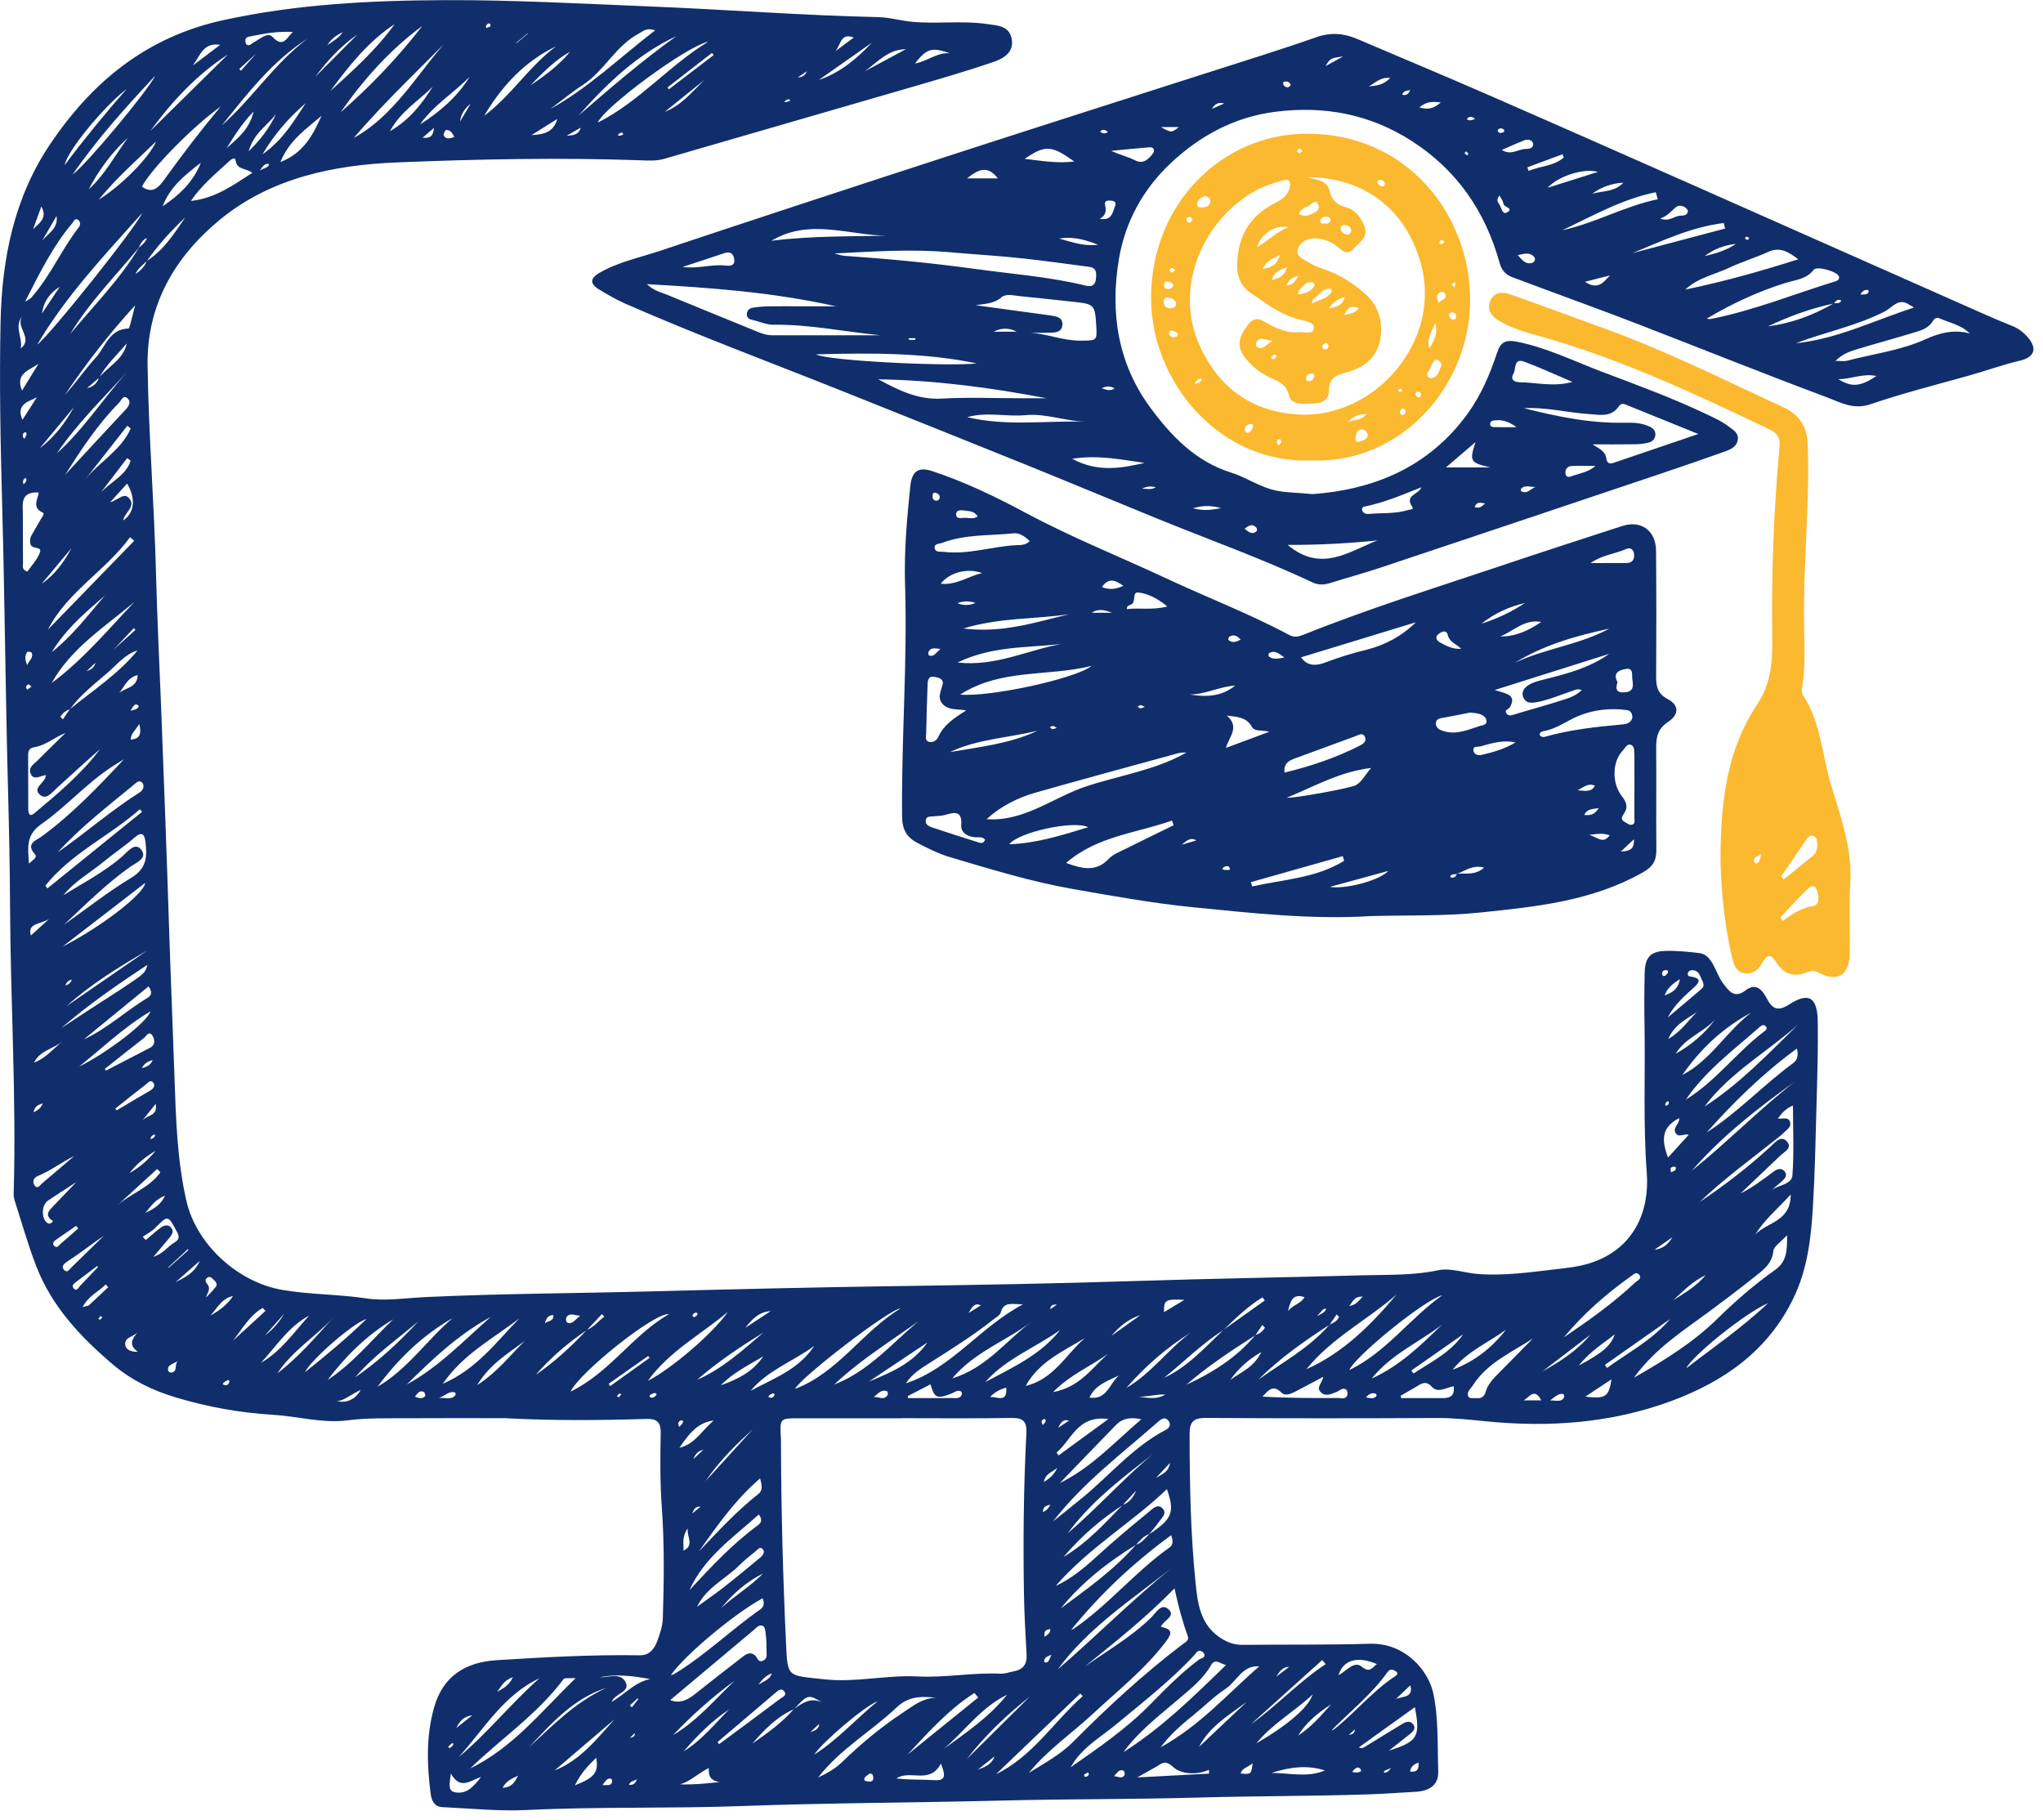 <?xml version="1.0" encoding="UTF-8" standalone="no"?>
<!DOCTYPE svg PUBLIC "-//W3C//DTD SVG 1.1//EN" "http://www.w3.org/Graphics/SVG/1.1/DTD/svg11.dtd">
<svg width="100%" height="100%" viewBox="0 0 1564 1393" version="1.1" xmlns="http://www.w3.org/2000/svg" xmlns:xlink="http://www.w3.org/1999/xlink" xml:space="preserve" xmlns:serif="http://www.serif.com/" style="fill-rule:evenodd;clip-rule:evenodd;stroke-linejoin:round;stroke-miterlimit:2;">
    <g transform="matrix(1,0,0,1,-10121.1,0)">
        <g id="Слой-6" serif:id="Слой 6">
        </g>
        <g id="Режим-изоляции" serif:id="Режим изоляции">
        </g>
        <g id="Режим-изоляции1" serif:id="Режим изоляции">
        </g>
        <g id="Режим-изоляции2" serif:id="Режим изоляции">
        </g>
        <g id="Режим-изоляции3" serif:id="Режим изоляции">
        </g>
        <g id="Page-6" serif:id="Page 6" transform="matrix(1.399,0,0,1.662,10121.1,0)">
            <rect x="0" y="0" width="1117.09" height="837.818" style="fill:none;"/>
            <clipPath id="_clip1">
                <rect x="0" y="0" width="1117.09" height="837.818"/>
            </clipPath>
            <g clip-path="url(#_clip1)">
                <g transform="matrix(1.429,0,0,1.203,82.328,309.5)">
                    <path d="M0,178.925C0.922,178.569 1.794,178.282 1.759,177.042C0.766,177.321 0.084,177.785 0,178.925M-48.807,-89.798C-48.59,-89.644 -48.372,-89.491 -48.154,-89.337C-47.946,-89.796 -47.707,-90.244 -47.536,-90.717C-47.355,-91.22 -47.358,-91.747 -48.065,-91.734C-48.316,-91.729 -48.7,-91.389 -48.775,-91.131C-48.895,-90.718 -48.807,-90.245 -48.807,-89.798M-48.669,-71.843C-47.866,-72.483 -47.209,-73.131 -47.663,-74.28C-48.931,-73.838 -48.883,-72.9 -48.669,-71.843M180.315,276.516C179.929,276.396 179.58,276.194 179.489,276.276C179.149,276.585 178.893,276.986 178.606,277.353C178.867,277.461 179.258,277.733 179.365,277.647C179.715,277.368 179.961,276.96 180.315,276.516M-18.401,247.079C-18.708,246.863 -19.079,246.554 -19.112,246.587C-19.418,246.887 -19.664,247.247 -19.928,247.589C-19.713,247.741 -19.366,248.065 -19.304,248.017C-18.968,247.759 -18.703,247.41 -18.401,247.079M475.07,419.501C473.608,420.651 472.366,420.139 472.305,421.463C473.114,421.369 473.955,421.42 475.07,419.501M581.233,165.643C581.455,164.99 581.648,164.412 580.983,164.384C580.684,164.372 580.286,164.931 580.078,165.311C579.973,165.503 580.191,165.872 580.262,166.162C580.634,165.964 581.005,165.766 581.233,165.643M181.087,-205.819C180.864,-206.142 180.663,-206.563 180.573,-206.54C180.132,-206.429 179.607,-206.304 179.322,-205.992C178.66,-205.267 179.466,-205.291 179.812,-205.332C180.24,-205.382 180.644,-205.64 181.087,-205.819M183.627,408.04C184.707,407.874 185.603,407.636 185.453,406.269C184.732,406.968 184.18,407.504 183.627,408.04M242.728,-218.202C243.061,-218.219 243.445,-218.123 243.633,-218.273C244.037,-218.596 245.282,-218.171 244.755,-219.173C244.603,-219.463 243.212,-219.086 242.728,-218.202M114.713,412.023C115.122,411.592 115.774,411.206 115.92,410.68C116.144,409.873 115.464,410.159 115.166,410.389C114.709,410.739 114.341,411.206 113.936,411.623C114.167,411.742 114.398,411.861 114.713,412.023M458.932,406.922C460.05,406.855 461.112,406.446 461.227,404.83C460.316,405.661 459.624,406.291 458.932,406.922M347.052,242.238C345.468,242.087 344.572,242.557 344.595,243.986C345.446,243.38 346.249,242.809 347.052,242.238M446.723,246.64C448.936,245.502 449.872,244.974 450.212,243.818C448.841,243.62 448.483,244.826 446.723,246.64M208.22,247.047C208.551,246.821 209.018,246.626 209.295,246.28C209.633,245.858 209.526,245.304 208.913,245.303C208.515,245.303 208.007,245.616 207.748,245.946C207.444,246.332 207.524,246.827 208.22,247.047M-30.14,117.742C-31.381,118.148 -32.207,118.763 -32.543,120.085C-31.359,119.628 -30.491,119.056 -30.14,117.742M359.328,422.165C359.254,421.875 359.181,421.585 359.107,421.295C358.569,421.579 358.009,421.834 357.514,422.18C357.435,422.235 357.584,422.9 357.726,422.941C358.445,423.149 358.969,422.792 359.328,422.165M341.695,288.366C342.183,287.763 342.554,287.446 342.733,287.044C342.952,286.557 342.765,285.989 342.179,286.047C341.83,286.081 341.374,286.567 341.255,286.941C341.155,287.258 341.472,287.707 341.695,288.366M130.256,-247.198C130.142,-247.707 130.144,-248.193 130.006,-248.236C129.255,-248.473 128.808,-247.953 128.507,-247.378C128.404,-247.18 128.591,-246.83 128.645,-246.549C129.193,-246.77 129.742,-246.991 130.256,-247.198M-7.615,14.841C-6.549,14.543 -6.069,14.481 -5.657,14.279C-4.908,13.91 -3.896,13.213 -5.029,12.574C-6,12.027 -6.706,13.219 -7.615,14.841M251.365,-229.997C249.844,-228.961 248.829,-228.269 247.814,-227.577C249.171,-227.776 250.536,-227.966 251.365,-229.997M237.713,277.87C238.498,277.791 238.917,277.324 238.959,276.573C238.966,276.453 238.474,276.143 238.349,276.203C237.768,276.482 236.976,276.743 236.754,277.234C236.494,277.806 237.231,277.867 237.713,277.87M203.426,286.496C202.65,286.576 202.177,287.054 202.109,287.772C202.071,288.173 202.356,288.606 202.495,289.024C202.921,288.561 203.402,288.135 203.756,287.622C204.046,287.202 204.122,286.696 203.426,286.496M207.465,322.209C208.409,321.427 209.353,320.644 210.666,319.555C208.513,319.462 207.999,320.77 207.465,322.209M342.383,369.396C343.703,368.496 344.681,367.903 344.548,366.441C343.045,366.648 341.983,367.137 342.383,369.396M45.394,-194.516C43.851,-194.784 43.246,-193.889 41.839,-191.932C43.745,-193.205 45.225,-192.899 45.394,-194.516M-45.545,5.589C-46.113,5.176 -46.505,4.696 -46.745,4.762C-47.111,4.864 -47.539,5.304 -47.628,5.674C-47.704,5.992 -47.341,6.415 -47.172,6.791C-46.705,6.447 -46.239,6.102 -45.545,5.589M-24.503,-0.273C-22.918,-0.856 -21.577,-1.486 -21.044,-3.533C-22.454,-2.203 -23.479,-1.238 -24.503,-0.273M344.982,376.271C343.81,376.833 343.302,376.965 342.943,377.272C342.274,377.846 341.861,379.091 342.691,379.226C343.96,379.432 344.257,377.918 344.982,376.271M581.102,115.139C581.258,114.486 580.963,114.167 580.387,114.15C579.663,114.129 579.026,114.437 578.879,115.167C578.801,115.555 579.037,116.351 579.244,116.392C580.216,116.584 580.621,115.734 581.102,115.139M351.736,286.643C349.658,286.043 348.796,286.982 347.601,289.385C349.665,288.016 350.701,287.33 351.736,286.643M192.796,276.104C192.241,276.534 191.139,276.39 191.14,277.464C191.141,277.604 192.001,277.951 192.334,277.835C192.873,277.646 193.511,277.244 193.725,276.762C193.947,276.265 193.397,275.995 192.796,276.104M183.613,395.673C183.854,395.918 184.095,396.163 184.336,396.407C185.21,395.308 186.084,394.208 186.957,393.109L186.35,393.109C185.508,393.898 184.561,394.786 183.613,395.673M28.661,273.056C29.713,273.171 30.035,272.401 30.284,271.632C30.326,271.504 29.815,271.029 29.755,271.062C29.067,271.448 28.219,271.769 27.816,272.376C27.443,272.937 28.276,272.92 28.661,273.056M252.658,405.951C254.173,405.303 255.977,405 256.066,402.75C254.752,403.985 253.705,404.968 252.658,405.951M460.147,421.186C461.055,421.276 461.553,421.409 462.03,421.356C463.107,421.236 464.377,420.863 462.963,419.68C462.215,419.054 461.084,419.83 460.147,421.186M186.297,423.888C185.355,424.689 183.673,424.483 183.266,426.08C185.015,426.295 185.85,425.313 186.297,423.888M344.603,318.864C342.913,319.119 341.783,319.701 341.737,321.623C343.138,321.108 343.9,320.144 344.603,318.864M207.872,301.383C209.575,299.793 210.641,298.798 211.708,297.803C210.063,298.178 208.833,298.998 207.872,301.383M583.79,190.857C584.269,190.102 584.34,189.6 583.68,189.448C582.986,189.289 582.289,189.53 582.084,190.267C581.978,190.647 582.252,191.133 582.354,191.571C582.916,191.292 583.477,191.013 583.79,190.857M0.842,148.619C-1.048,149.046 -2.283,149.89 -3.336,151.669C-1.311,151.185 0.071,150.537 0.842,148.619M-41.237,165.153C-43.012,165.749 -44.325,166.224 -44.752,168.601C-42.877,167.649 -41.873,166.869 -41.237,165.153M155.468,270.381C156.222,269.575 157.323,268.399 158.424,267.223C158.599,267.416 158.773,267.61 158.948,267.803C157.644,268.769 156.34,269.735 155.468,270.381M431.067,384.705C433.316,382.99 434.672,381.956 436.028,380.922C433.758,380.949 432.629,382.24 431.067,384.705M232.754,387.756C235.301,386.218 237.096,385.758 237.963,383.393C235.913,384.175 234.682,385.213 232.754,387.756M144.515,-244.352C144.478,-244.391 144.441,-244.43 144.404,-244.47C142.945,-243.273 141.485,-242.075 140.026,-240.878L140.151,-240.746C141.606,-241.948 143.06,-243.15 144.515,-244.352M67.718,-239.96C70.494,-241.9 72.249,-242.813 73.626,-244.999C71.487,-243.773 69.674,-243.01 67.718,-239.96M313.271,245.442C315.364,244.134 316.599,243.362 318.016,242.476C315.6,241.468 314.744,242.928 313.271,245.442M342.121,310.158C344.43,308.637 345.85,307.594 347.26,304.702C344.886,306.682 342.747,306.893 342.121,310.158M173.072,426.173C174.905,426.057 176.142,426.67 176.738,425.116C176.881,424.742 176.695,423.865 176.466,423.787C175.037,423.299 174.392,424.398 173.072,426.173M151.049,249.452C151.959,248.279 154.545,248.886 154.268,246.198C152.107,246.297 151.438,247.726 151.049,249.452M275.511,421.729C274.927,422.198 273.878,422.657 273.484,423.443C272.864,424.678 274.216,424.668 274.894,424.786C276,424.979 276.909,424.622 276.768,423.232C276.706,422.619 276.704,421.877 275.511,421.729M73.21,-208.518C73.143,-208.487 73.075,-208.457 73.007,-208.426C74.42,-209.965 75.834,-211.503 77.248,-213.041C77.276,-213 77.304,-212.959 77.332,-212.917C75.958,-211.451 74.584,-209.984 73.21,-208.518M465.453,277.744C467.002,277.951 468.386,278.557 469.486,277.196C469.597,277.058 469.417,276.427 469.241,276.358C467.698,275.757 466.58,276.454 465.453,277.744M108.576,-208.294C106.837,-206.817 105.78,-205.919 104.166,-204.548C107.687,-204.186 108.222,-205.669 108.576,-208.294M459.05,242.78C461.658,242.303 462.523,240.971 464.199,239.149C460.82,239.097 460.487,241.014 459.05,242.78M482.335,420.998C485.065,421.328 485.73,420.138 485.59,417.56C483.644,418.263 482.656,419.163 482.335,420.998M582.825,216.423C579.865,218.472 577.892,219.838 575.919,221.204C578.67,220.89 580.774,219.699 582.825,216.423M101.255,277.454C102.887,278.148 104.154,278.351 105.173,277.305C105.385,277.088 105.08,275.87 104.715,275.676C103.193,274.867 102.379,276.033 101.255,277.454M164.78,-208.395C162.996,-207.382 161.212,-206.368 159.429,-205.355C161.778,-205.396 164.001,-205.635 164.78,-208.395M118.561,-210.74C119.909,-213.023 121.256,-215.305 122.604,-217.588C120.471,-215.804 118.887,-213.698 118.561,-210.74M10.285,263.912C8.343,265.172 6.308,265.246 6.801,267.557C6.869,267.877 7.604,268.326 7.961,268.271C10.392,267.892 9.179,265.789 10.285,263.912M123.242,399.468C120.146,399.797 118.351,401.705 117.135,404.312C119.171,402.697 121.206,401.083 123.242,399.468M40.441,-236.722C38.299,-234.77 36.157,-232.817 34.015,-230.865C34.234,-230.644 34.452,-230.424 34.67,-230.204C36.591,-232.377 38.512,-234.549 40.441,-236.722M535.977,278.918C538.485,278.869 540.288,279.681 541.311,277.723C541.474,277.411 541.187,276.464 541.011,276.436C539.184,276.151 538.004,277.376 535.977,278.918M368.962,422.772C370.348,422.759 371.909,424.004 372.988,422.392C373.229,422.033 372.937,420.799 372.603,420.659C370.865,419.936 370.107,421.667 368.962,422.772M110.497,277.974C113.374,277.756 115.395,278.836 116.805,276.785C116.936,276.594 116.834,275.96 116.702,275.912C114.496,275.106 113.2,276.915 110.497,277.974M-47.218,-2.665C-46.364,-4.457 -44.726,-5.518 -45.467,-7.364C-45.588,-7.666 -46.998,-7.889 -47.166,-7.665C-48.269,-6.192 -48.035,-4.614 -47.218,-2.665M116.37,-204.85C115.601,-206.257 114.868,-207.577 113.216,-207.512C112.857,-207.499 112.068,-205.855 112.308,-205.413C113.229,-203.715 114.744,-204.272 116.37,-204.85M323.205,415.215C321.08,416.896 318.954,418.576 316.829,420.257C319.511,419.282 322.174,418.286 323.205,415.215M138.806,384.83C135.179,386.178 134.213,388.577 132.75,390.508C134.856,389.196 137.27,388.245 138.806,384.83M164.588,246.508C162.016,246.228 160.309,245.23 159.223,247.234C158.977,247.688 159.244,248.961 159.586,249.102C161.606,249.936 162.413,248.057 164.588,246.508M276.887,277.6C278.686,277.312 280.883,279.154 282.294,276.796C282.486,276.475 282.314,275.526 282.071,275.422C279.829,274.452 278.573,276.496 276.887,277.6M422.074,417.804C420.153,419.414 418.045,419.626 417.455,421.745C421.493,422.111 421.493,422.111 422.074,417.804M6.867,227.916C6.918,227.974 6.969,228.031 7.02,228.089C9.538,225.831 12.055,223.573 14.572,221.315C14.476,221.21 14.381,221.104 14.285,220.999C11.812,223.305 9.34,225.61 6.867,227.916M140.746,422.569C138.619,423.638 136.284,424.463 134.845,427.219C138.488,427.066 139.627,424.828 140.746,422.569M-3.124,171.755C-1.054,169.427 2.855,170.127 2.003,165.368C0.235,167.571 -1.155,169.302 -3.124,171.755M269.313,-242.887C264.465,-244.754 264.559,-240.751 262.354,-237.715C265.249,-239.867 267.159,-241.286 269.313,-242.887M-4.281,19.879C-5.729,22.422 -7.574,23.513 -7.537,25.932C-4.027,25.56 -3.353,23.753 -4.281,19.879M532.58,278.881C529.904,273.7 527.87,277.93 525.812,278.881L532.58,278.881ZM130.811,-242.861L131.306,-242.377C128.391,-239.595 125.477,-236.812 122.563,-234.029C122.465,-234.125 122.366,-234.22 122.268,-234.315C125.116,-237.164 127.963,-240.013 130.811,-242.861M-1.987,207.149C0.773,205.702 3.749,204.484 5.569,200.501C1.614,202.073 -0.009,204.837 -1.987,207.149M579.802,123.875C582.267,122.833 584.93,121.929 585.667,117.61C582.54,119.554 580.763,121.271 579.802,123.875M435.585,244.708C437.697,242.124 440.561,241.874 441.91,239.377C437.523,237.862 436.576,240.642 435.585,244.708M204.113,336.433C208.371,334.235 205.407,331.512 205.711,327.893C203.418,331.283 204.234,333.759 204.113,336.433M388.621,276.625C385.119,276.471 381.81,277.593 378.343,277.473C381.853,277.892 385.379,278.706 388.621,276.625M-41.781,-178.239C-42.962,-174.972 -43.952,-172.233 -44.942,-169.494C-42.718,-171.807 -39.254,-173.697 -41.781,-178.239M-5.037,252.898C-6.591,254.599 -9.89,254.656 -9.663,257.528C-9.542,259.06 -8.092,260.366 -4.839,260.289C-8.698,257.426 -6.738,255.23 -5.037,252.898M-5.744,-16.121C-5.945,-16.344 -6.146,-16.566 -6.347,-16.788C-9.506,-13.449 -12.665,-10.11 -15.824,-6.771C-15.871,-6.814 -15.919,-6.856 -15.967,-6.899C-12.56,-9.973 -9.152,-13.047 -5.744,-16.121M321.501,277.592C323.924,277.319 328.251,280.141 327.707,274.023C325.259,274.654 323.259,275.759 321.501,277.592M382.214,311.596C383.892,307.434 389.697,308.153 390.402,302.851C387.491,305.96 385.027,308.591 382.214,311.596M9.645,233.624C12.877,231.863 16.732,230.399 18.899,225.467C15.124,228.795 12.384,231.21 9.645,233.624M21.324,239.483C22.558,238.141 23.909,236.885 24.991,235.43C25.94,234.153 24.756,233.286 23.959,232.458C23.354,231.83 22.622,231.285 21.758,231.92C20.602,232.77 21.2,233.644 21.856,234.495C23.278,236.337 21.648,237.75 21.324,239.483M-12.004,8.084C-9.699,5.971 -5.049,6.161 -4.896,1.197C-8.888,2.168 -9.955,5.659 -12.004,8.084M227.829,251.093C231.05,248.965 234.271,246.836 237.492,244.708C233.053,244.963 230.326,247.832 227.829,251.093M368.004,254.176C371.7,251.527 375.395,248.879 379.091,246.23C374.6,247.716 371.08,250.498 368.004,254.176M-35.963,-174.56C-37.79,-171.434 -39.618,-168.308 -41.445,-165.182C-39.065,-167.971 -35.24,-169.867 -35.963,-174.56M-8.066,191.9C-4.206,189.697 -0.847,186.884 1.927,183.361C-1.898,185.607 -5.303,188.364 -8.066,191.9M-45.796,100.908C-43.915,99.201 -41.785,97.269 -38.89,94.64C-42.418,96.7 -47.175,96.16 -45.796,100.908M80.483,274.897C75.901,277.053 72.502,280.283 70.214,278.707C73.407,280.184 78.033,279.514 80.483,274.897M-34.721,-147.467C-38.576,-145.122 -40.923,-141.776 -41.53,-137.273C-39.26,-140.671 -36.991,-144.069 -34.721,-147.467M22.976,246.403C26.379,244.499 29.463,242.243 31.609,238.949C27.262,239.81 25.569,243.604 22.976,246.403M-20.102,227.879C-20.189,227.72 -20.275,227.562 -20.362,227.403C-23.006,229.407 -25.648,231.413 -28.294,233.414C-29.234,234.125 -30.525,234.921 -29.254,236.141C-28.148,237.202 -27.625,235.73 -27.004,235.086C-24.695,232.692 -22.402,230.283 -20.102,227.879M395.928,240.396C388.622,240.036 388.008,240.449 388.135,245.107C390.474,243.693 392.713,242.339 395.928,240.396M-16.16,235.528C-16.492,235.185 -16.823,234.842 -17.155,234.499C-19.676,237.28 -23.572,238.57 -25.971,243.166C-24.364,242.687 -23.801,242.684 -23.492,242.401C-21.021,240.14 -18.598,237.826 -16.16,235.528M482.445,387.971C480.058,390.242 477.918,392.278 475.901,394.198C477.177,391.544 484.096,393.9 482.445,387.971M-27.649,213.043C-27.931,212.724 -28.213,212.405 -28.495,212.087C-31.031,213.842 -33.556,215.614 -36.109,217.345C-37.051,217.984 -37.75,218.822 -36.831,219.756C-35.786,220.818 -35.083,219.533 -34.401,218.951C-32.125,217.011 -29.896,215.017 -27.649,213.043M51.152,245.773C48.428,248.859 45.703,251.945 43.847,254.047C46.135,252.342 49.06,249.437 51.152,245.773M155.784,-211.724C152.148,-209.448 149.028,-207.496 145.909,-205.543C150.206,-205.789 154.28,-206.359 155.784,-211.724M26.728,-240.113C20.375,-241.058 19.251,-236.459 16.24,-232.203C20.19,-235.183 23.147,-237.412 26.728,-240.113M175.46,272.531C175.647,272.833 175.834,273.134 176.021,273.435C181.053,269.829 186.085,266.223 191.117,262.617C190.94,262.377 190.762,262.138 190.585,261.899C185.543,265.443 180.502,268.987 175.46,272.531M-33.549,141.346C-37.075,144.271 -42.382,144.942 -44.573,149.553C-40.061,147.921 -37.153,144.15 -33.549,141.346M-41.641,-33.786C-36.575,-37.203 -33.136,-42.094 -30.218,-47.435C-34.026,-42.885 -37.833,-38.336 -41.641,-33.786M595.517,230.952C590.612,233.217 586.955,237.009 583.111,240.573C587.542,237.727 592.134,235.08 595.517,230.952M-49.7,-123.862C-44.56,-127.817 -52.164,-132.234 -48.924,-136.333C-52.486,-132.406 -48.747,-127.992 -49.7,-123.862M592.166,130.226C588.304,132.928 583.597,134.893 581.224,140.525C586.081,137.718 588.717,133.594 592.166,130.226M196.952,-214.469C203.325,-216.909 207.437,-222.123 212.105,-226.656C207.054,-222.593 202.003,-218.531 196.952,-214.469M425.379,260.377C420.062,263.425 416.499,266.903 413.515,271.031C417.544,268.077 422.581,266.255 425.379,260.377M198.04,-223.836C198.188,-223.577 198.337,-223.317 198.485,-223.057C204.21,-227.432 209.934,-231.807 215.659,-236.182C215.445,-236.458 215.231,-236.735 215.016,-237.011C209.358,-232.62 203.699,-228.228 198.04,-223.836M-49.164,-107.739C-46.939,-111.37 -44.906,-114.687 -42.872,-118.004C-46.279,-115.503 -51.945,-114.338 -49.164,-107.739M-42.896,-106.107C-43.18,-103.701 -52.338,-104.2 -49.016,-96.526C-46.459,-100.529 -44.143,-104.155 -42.896,-106.107M452.099,395.267C447.17,398.438 442.64,402.134 439.457,407.211C444.408,404.051 448.213,399.674 452.099,395.267M306.154,-236.879C299.085,-239.294 297.324,-238.75 292.754,-232.969C297.429,-233.734 301.171,-237.286 306.154,-236.879M48.116,-213.677C44.852,-209.227 39.497,-206.351 37.626,-199.336C42.52,-204.21 45.783,-208.638 48.116,-213.677M160.703,-237.49C154.772,-234.18 150.173,-229.338 145.499,-224.583C151.061,-228.317 156.45,-232.25 160.703,-237.49M289.26,-238.422C282.611,-238.415 278.447,-233.584 273.582,-230.006C278.808,-232.811 284.034,-235.617 289.26,-238.422M29.182,-200.564C33.429,-204.294 37.896,-207.815 39.508,-214.554C34.923,-209.958 32.122,-205.179 29.182,-200.564M-29.302,-101.382C-33.657,-96.141 -38.013,-90.901 -42.368,-85.66C-36.768,-89.876 -32.677,-95.335 -29.302,-101.382M31.603,256.028C35.748,252.229 39.894,248.431 44.039,244.633C43.696,244.256 43.353,243.88 43.01,243.504C37.947,246.298 35.163,251.588 31.603,256.028M551.375,253.761C545.268,258.435 539.161,263.109 533.053,267.782C539.812,264.019 546.275,259.883 551.375,253.761M-18.986,-68.731C-15.163,-72.827 -9.269,-75.339 -7.59,-80.902C-8.03,-81.224 -8.471,-81.545 -8.911,-81.867C-12.269,-77.488 -15.628,-73.109 -18.986,-68.731M549.455,277.456C557.207,278.371 558.439,277.536 559.479,270.82C556.137,273.032 552.972,275.127 549.455,277.456M584.07,146.166C589.976,142.823 595.105,138.542 599.154,133.054C594.643,138.013 587.665,140.085 584.07,146.166M546.986,265.523C556.177,260.64 559.261,257.897 560.718,253.607C556.253,257.204 551.397,259.964 546.986,265.523M-15.424,-64.981C-12.268,-65.836 -10.127,-68.932 -8.098,-66.435C-5.519,-63.262 -9.889,-61.069 -10.467,-58.019C-6.091,-60.868 -5.515,-66.439 -8.949,-72.119C-10.905,-69.962 -12.811,-67.861 -15.424,-64.981M419.697,394.406C413.016,399.362 405.567,403.699 401.516,411.56C407.576,405.842 413.637,400.124 419.697,394.406M234.606,345.135C228.268,348.344 223.003,352.884 218.576,358.394C223.664,353.681 229.734,350.164 234.606,345.135M370.864,269.36C363.294,272.692 361.506,274.081 359.534,277.808C366.298,278.865 367.273,272.338 370.864,269.36M-13.435,167.158L-12.94,167.855C-8.641,165.306 -4.357,162.73 -0.033,160.224C1.18,159.522 1.849,158.419 1.164,157.357C0.164,155.807 -0.918,157.277 -1.704,157.881C-5.657,160.917 -9.532,164.055 -13.435,167.158M-17.868,215.863C-22.584,219.078 -27.059,222.65 -31.903,225.756C-33.057,226.496 -34.34,227.661 -33.016,229.005C-31.806,230.234 -30.944,228.625 -30.179,227.888C-26.046,223.909 -21.966,219.877 -17.868,215.863M204.183,413.251C211.056,409.068 216.024,402.836 221.582,397.213C214.918,401.611 209.399,407.232 204.183,413.251M162.524,426.287C170.204,423.273 171.66,421.228 170.69,415.721C167.677,418.649 164.785,421.622 162.524,426.287M3.805,191.562C3.388,191.141 2.97,190.721 2.553,190.3C-2.753,195.152 -8.059,200.003 -13.366,204.854C-8.136,199.862 -0.429,197.643 3.805,191.562M212.557,309.812C218.991,302.749 225.426,295.687 230.678,289.922C224.977,295.141 218.091,301.658 212.557,309.812M79.249,-244.066C72.447,-239.358 67.283,-233.434 63.139,-227.901C67.98,-232.759 73.519,-238.316 79.249,-244.066M454.92,384.157C458.1,382.332 461.02,378.569 463.702,380.761C466.942,383.407 467.693,381.3 469.639,379.843C462.185,376.667 456.699,378.213 454.92,384.157M115.022,421.757C114.624,425.453 113.766,428.286 116.459,428.889C120.86,429.874 123.676,426.909 126.603,423.058C122.337,424.496 118.683,428.146 115.022,421.757M276.236,-240.917C269.47,-236.167 262.704,-231.417 255.938,-226.667C264.124,-229.45 270.482,-234.765 276.236,-240.917M-29.201,185.333C-33.96,187.648 -38.165,190.981 -43.176,192.997C-44.86,193.674 -45.342,195.425 -44.255,196.736C-43.14,198.078 -42.235,196.412 -41.438,195.744C-37.332,192.306 -33.275,188.809 -29.201,185.333M234.669,262.02C229.052,265.436 223.038,268.286 218.414,273.116C224.808,270.86 230.733,267.914 234.669,262.02M-28.356,195.293C-32.66,198.096 -36.011,200.217 -39.293,202.438C-41.624,204.016 -41.844,208.728 -39.814,210.703C-39.23,211.271 -38.623,211.376 -38.021,210.984C-36.708,210.128 -37.814,210.013 -38.396,209.423C-40.272,207.521 -38.672,206.084 -37.424,204.751C-34.71,201.853 -31.933,199.015 -28.356,195.293M482.833,267.452C483.107,267.836 483.381,268.221 483.655,268.605C490.402,264.161 497.796,260.623 502.682,253.577C496.065,258.202 489.449,262.827 482.833,267.452M143.327,256.133C137,260.905 130.024,264.909 125.119,273.036C132.994,267.957 137.757,261.56 143.327,256.133M202.564,297.033C208.564,295.663 211.33,290.156 215.705,286.61C210.729,287.218 207.296,289.889 202.564,297.033M-8.658,-204.499C-14.84,-198.876 -19.741,-192.198 -23.662,-184.772C-17.44,-190.369 -13.577,-197.808 -8.658,-204.499M196.427,425.303C203.299,426.4 210.01,425.9 217.999,425.037C213.905,424.397 213.699,422.092 213.827,419.655C208.004,422.412 203.809,428.402 196.427,425.303M176.573,394.358C181.719,391.349 185.325,386.854 191.389,385.558C184.62,384.437 178.32,383.472 171.938,384.984C175.493,384.864 180.106,383.048 181.97,386.826C183.823,390.582 177.956,390.96 176.573,394.358M54.565,-245.032C49.097,-245.346 43.843,-244.528 38.623,-243.405C37.659,-243.198 36.477,-243.226 36.351,-241.918C36.294,-241.326 36.493,-240.368 36.895,-240.141C37.941,-239.551 38.716,-240.589 39.552,-241.037C41.862,-242.276 44.884,-245.126 46.711,-243.167C51.001,-238.566 52.297,-243.152 54.565,-245.032M108.081,-224.056C102.7,-218.692 95.878,-214.704 91.682,-207.006C99.295,-211.443 103.922,-217.526 108.081,-224.056M302.67,417.95C298.443,426.095 290.88,420.131 285.654,423.632C290.572,424.227 295.404,424.007 300.207,424.294C304.368,424.542 304.629,422.752 302.67,417.95M69.844,247.369C63.224,254.469 54.568,259.644 48.584,268.532C56.955,262.17 63.207,254.624 69.844,247.369M42.878,-198.177C50.884,-203.803 54.944,-210.985 59.466,-217.791C53.247,-212.421 47.793,-206.401 42.878,-198.177M-32.236,128.011C-21.911,120.892 -11.585,113.774 -1.26,106.655C-12.172,112.999 -22.887,119.607 -32.236,128.011M102.487,248.7C94.32,255.668 85.424,261.813 78.399,270.07C87.299,263.928 95.206,256.667 102.487,248.7M-24.885,-73.828C-19.464,-80.493 -11.141,-84.979 -7.56,-93.222C-7.992,-93.567 -8.425,-93.913 -8.858,-94.259C-14.2,-87.448 -19.543,-80.638 -24.885,-73.828M122.254,-227.903C116.035,-221.584 108.323,-216.937 103.237,-209.62C110.815,-214.473 117.543,-220.211 122.254,-227.903M581.869,247.783C573.556,253.626 565.244,259.47 556.932,265.313C557.209,265.699 557.487,266.085 557.764,266.471C565.933,260.496 575.039,255.833 581.869,247.783M1.122,223.928C4.997,222.65 6.574,220.006 8.982,218.572C11.053,217.339 11.262,216.389 10.075,214.209C6.646,207.916 6.839,207.893 1.833,212.841C0.449,214.209 -1.35,215.156 -2.958,216.297C-2.566,216.695 -2.174,217.094 -1.782,217.492C0.109,215.91 1.932,214.236 3.916,212.78C5.17,211.859 6.759,211.319 7.982,212.836C9.025,214.13 8.276,215.415 7.394,216.492C5.586,218.701 3.717,220.86 1.122,223.928M289.962,277.255C290.015,277.506 290.069,277.757 290.123,278.009C295.771,278.009 301.419,278.034 307.066,277.99C308.347,277.98 309.871,278.365 310.627,276.822C310.798,276.473 310.685,275.633 310.432,275.487C309.027,274.675 307.93,275.817 306.742,276.276C301.187,278.423 300.236,278.05 298.699,272.742C295.747,274.267 292.855,275.761 289.962,277.255M174.685,388.908C162.066,392.951 153.59,402.476 144.916,411.748C154.113,403.236 162.936,394.24 174.685,388.908M223.658,386.243C215.194,392.417 207.354,399.429 200.086,407.073C209.241,401.646 216.05,393.563 223.658,386.243M19.302,-194.968C13.012,-190.122 7.544,-185.743 4.656,-178.296C11.154,-182.657 16.243,-187.427 19.302,-194.968M297.496,256.729C290.024,261.72 282.551,266.71 275.078,271.7C283.579,268.226 292.017,264.659 297.496,256.729M345.612,275.72C355.961,273.808 360.577,266.425 366.661,261.062C360.143,265.828 352.381,268.88 345.612,275.72M421.366,402.914C431.379,395.776 439.718,386.657 450.035,379.868C449.592,379.346 449.149,378.825 448.706,378.303C439.593,386.507 430.479,394.71 421.366,402.914M177.723,400.966C170.066,407.505 162.41,414.045 154.754,420.585C164.662,416.648 170.927,408.5 177.723,400.966M580.956,132.34C585.288,128.687 589.631,125.047 593.946,121.374C595.306,120.217 594.584,118.858 594.015,117.686C593.306,116.223 592.863,114.385 590.764,114.201C589.878,114.123 588.973,114.343 588.73,115.288C588.425,116.474 589.316,116.54 590.234,116.695C594.274,117.377 592.876,119.163 590.966,120.867C587.209,124.215 583.496,127.598 580.956,132.34M209.315,271.015C219.043,266.799 226.738,259.71 234.681,252.957C225.824,258.386 217.208,264.151 209.315,271.015M452.158,405.319C452.586,405.109 453.069,404.969 453.434,404.68C461.503,398.275 468.034,390.103 476.743,384.432C477.675,383.826 477.724,383.078 476.742,382.514C475.663,381.893 474.623,381.623 473.681,382.952C467.666,391.435 459.538,397.837 452.158,405.319M614.547,215.421C618.823,210.631 628.144,210.65 628.104,200.063C622.947,205.696 617.938,209.788 614.547,215.421M429.287,421.519C436.138,421.534 443.181,423.41 449.733,420.577C442.691,418.305 435.938,419.4 429.287,421.519M373.67,274.128C383.192,268.621 389.561,259.463 398.256,252.997C388.971,258.779 380.863,265.924 373.67,274.128M60.74,246.449C52.904,250.615 48.202,258.132 42.347,264.48C50.009,260.12 54.891,252.854 60.74,246.449M336.673,392.358C327.726,399.428 319.573,407.188 312.65,416.168C320.608,408.28 328.566,400.392 336.673,392.358M278.504,394.077C273.431,395.923 257.215,409.847 254.196,414.492C263.23,408.787 270.249,400.744 278.504,394.077M498.647,267.146C506.936,264.044 513.631,258.804 519.051,251.853C512.178,256.854 504.074,260.205 498.647,267.146M423.504,410.207C435.872,402.965 443.365,396.443 445.042,391.509C437.86,398.16 429.503,402.767 423.504,410.207M-9.078,-223.246C-18.423,-215.983 -32.065,-199.139 -32.828,-194.104C-25.198,-204.272 -17.286,-213.88 -9.078,-223.246M59.169,268.118C67.482,261.447 74.955,255.302 82.754,247.699C77.632,249.221 61.342,263.428 59.169,268.118M-19.823,-180.792C-10.894,-186.401 -0.425,-197.029 2.166,-203.132C-5.025,-196.101 -12.7,-189.547 -19.823,-180.792M-17.49,151.995C-17.345,152.208 -17.2,152.421 -17.055,152.634C-11.419,149.717 -5.778,146.808 -0.147,143.881C1.861,142.836 1.683,140.874 0.907,139.488C-0.488,136.996 -1.582,139.449 -2.538,140.186C-7.567,144.064 -12.514,148.048 -17.49,151.995M377.871,423.249C387.494,422.738 396.444,422.262 405.394,421.786C405.362,421.302 405.329,420.819 405.297,420.335C400.516,422.529 394.525,421.901 391.726,419.335C388.474,416.353 387.367,417.876 385.149,419.146C382.957,420.401 380.749,421.628 377.871,423.249M589.044,177.21C587.154,176.564 584.94,178.71 583.865,176.195C583.03,174.238 585.659,172.951 585.373,170.832C579.327,174.015 578.142,178.154 581.12,185.909C583.802,182.964 586.352,180.166 589.044,177.21M328.019,391.594C318.194,396.36 311.883,405.356 303.853,412.284C312.43,406.015 321.278,400.071 328.019,391.594M-8.908,-114.863C-18.172,-104.76 -28.055,-95.155 -35.785,-83.758C-25.479,-92.98 -18.125,-104.713 -8.908,-114.863M494.574,249.898C485.887,256.654 475.294,261.042 467.646,270.526C478.714,265.51 486.576,257.645 494.574,249.898M346.978,298.857C347.231,299.231 347.483,299.606 347.735,299.98C353.805,295.543 359.876,291.105 366.825,286.025C354.987,284.428 352.753,294.056 346.978,298.857M-25.514,140.672C-16.603,136.6 -9.477,129.814 -1.14,124.79C0.623,123.728 0.651,122.29 -0.742,120.398C-9.174,127.299 -17.344,133.986 -25.514,140.672M49.75,-195.219C58.877,-198.806 62.27,-205.809 65.521,-212.941C59.797,-207.984 53.254,-203.771 49.75,-195.219M217.189,409.673C217.36,409.964 217.53,410.255 217.701,410.545C225.536,404.744 233.393,398.973 241.173,393.1C242.024,392.458 244.054,391.785 242.56,390.123C241.553,389.004 240.431,389.914 239.489,390.717C232.062,397.043 224.624,403.356 217.189,409.673M-27.35,151.112C-16.239,145.597 -1.257,134.072 0.033,129.917C-10.221,136.011 -18.416,143.974 -27.35,151.112M254.167,258.039C246.167,263.943 236.37,267.323 229.8,275.234C238.615,270.475 248.362,267.024 254.167,258.039M619.427,241.671C610.86,245.315 590.646,261.555 588.087,266.61C598.519,258.538 609.109,251.384 619.427,241.671M-34.153,136.345C-30.362,133.859 -26.577,131.362 -22.776,128.892C-18.808,126.314 -14.795,123.806 -10.853,121.189C-2.108,115.385 -2.121,115.365 -1.137,112.121C-12.812,119.791 -23.841,127.455 -34.153,136.345M478.719,277.135C478.8,277.427 478.882,277.718 478.963,278.01C484.333,278.01 489.703,277.994 495.072,278.017C498.146,278.03 499.49,276.648 499.044,273.474C496.122,274.001 493,276.207 490.768,273.758C488.393,271.149 486.801,272.424 484.782,273.617C482.77,274.805 480.74,275.963 478.719,277.135M-37.825,-7.547C-26.071,-16.867 -18.356,-29.969 -11.955,-34.489C-16.977,-28.555 -29.981,-20.527 -37.825,-7.547M289.877,414.541C298.91,407.241 307.943,399.941 316.976,392.642C316.496,392.064 316.015,391.487 315.535,390.91C305.666,397.208 297.839,405.953 289.877,414.541M60.129,-242.468C46.635,-233.868 37.117,-221.407 27.306,-209.229C39.01,-219.568 47.495,-233.033 60.129,-242.468M92.922,247.872C82.941,253.817 74.821,261.878 67.796,271.113C77.436,264.786 84.672,255.828 92.922,247.872M-5.86,-140.377C-15.782,-129.523 -24.692,-118.064 -32.816,-106C-28.64,-110.609 -25.131,-115.772 -20.968,-120.34C-17.228,-124.443 -15.752,-131.285 -8.454,-131.499C-8.183,-131.507 -7.868,-132.573 -7.704,-133.182C-7.061,-135.572 -6.47,-137.977 -5.86,-140.377M93.491,-248.017C83.326,-241.351 75.968,-232.025 68.903,-222.422C77.677,-230.406 86.551,-238.294 93.491,-248.017M357.74,255.077C349.453,260.113 340.254,264.113 335.14,273.351C345.787,270.844 350.507,261.436 357.74,255.077M337.204,248.878C327.602,256.239 315.598,260.256 307.04,270.471C320.06,266.464 327.555,256.173 337.204,248.878M-33.629,105.138C-19.031,97.739 -2.354,84.909 -2.039,80.775C-12.941,89.182 -23.285,97.16 -33.629,105.138M319.69,271.868C330.111,266.307 340.918,261.443 348.38,251.897C338.889,258.718 327.557,262.888 319.69,271.868M29.656,-236.403C17.735,-228.699 8.297,-218.499 -0.015,-207.167C9.875,-216.913 19.765,-226.658 29.656,-236.403M612.922,130.471C602.21,136.197 593.534,144.271 586.629,154.284C597.468,148.701 603.435,137.679 612.922,130.471M209.293,357.928C212.819,355.357 216.42,352.883 219.852,350.194C224.503,346.549 229.033,342.75 233.594,338.991C234.568,338.187 235.355,336.887 234.522,335.911C233.408,334.604 232.429,336.1 231.593,336.779C229.498,338.481 227.354,340.152 225.451,342.056C220.118,347.391 212.823,350.557 209.293,357.928M590.256,190.938C603.823,180.017 615.963,167.602 629.614,156.899C615.423,167.056 601.715,177.764 590.256,190.938M474.237,413.004C485.328,409.461 486.331,407.711 484.172,396.353C476.929,401.551 469.824,406.65 462.719,411.75C463.761,412.218 464.335,411.967 464.864,411.643C469.751,408.653 474.617,405.627 479.522,402.666C480.912,401.827 482.577,401.494 483.608,403.01C484.747,404.685 483.319,405.807 482.126,406.768C479.515,408.869 476.869,410.928 474.237,413.004M233.46,308.748C223.835,317.011 216.973,326.93 209.971,336.761C217.289,329.108 224.436,321.301 232.782,314.727C234.628,313.272 234.114,311.216 233.46,308.748M351.236,329.752C364.518,318.546 375.713,305.038 389.883,294.811C376.208,305.585 361.769,315.515 351.236,329.752M323.804,422.005C337.852,415.174 345.847,401.996 357.002,392.132C356.683,391.797 356.363,391.462 356.044,391.127C345.297,401.419 334.55,411.712 323.804,422.005M-32.68,-75.469C-29.632,-78.775 -26.593,-82.088 -23.535,-85.384C-18.84,-90.444 -14.144,-95.502 -9.424,-100.539C-8.281,-101.76 -7.446,-103.356 -8.612,-104.582C-10.399,-106.462 -11.165,-103.929 -11.985,-103.105C-20.17,-94.88 -26.475,-85.217 -32.68,-75.469M-40.241,81.831C-39.977,82.174 -39.714,82.518 -39.45,82.861C-27.372,73.094 -15.294,63.327 -3.217,53.56C-3.49,53.22 -3.764,52.88 -4.038,52.54C-15.666,62.857 -30.331,69.357 -40.241,81.831M221.133,244.986C210.983,253.574 198.894,259.846 190.451,271.4C198.945,267.153 215.046,253.678 221.133,244.986M-6.211,-50.23C-6.751,-50.679 -7.29,-51.128 -7.83,-51.578C-17.166,-38.729 -31.783,-30.794 -39.267,-16.211C-28.248,-27.55 -17.23,-38.89 -6.211,-50.23M206.379,351.558C214.671,342.642 222.929,333.764 232.783,326.564C233.939,325.719 234.353,324.397 232.962,322.574C223.13,331.422 212.098,338.935 206.379,351.558M-29.796,-190.444C-24.444,-194.399 -1.132,-222.348 1.833,-228.284C-9.933,-215.717 -20.677,-203.731 -29.796,-190.444M587.945,163.744C599.502,156.607 607.31,145.713 617.716,137.814C618.363,137.323 619.344,136.774 618.643,135.816C617.808,134.675 616.894,135.327 616.078,136.05C606.311,144.707 595.659,152.462 587.945,163.744M115.682,247.398C104.17,253.996 94.851,263.02 86.978,273.647C98.448,267.004 105.816,255.818 115.682,247.398M193.268,-245.674C189.933,-246.818 188.605,-245.256 187.026,-244.425C178.126,-239.743 173.801,-230.089 165.504,-224.702C161.226,-221.924 157.28,-218.635 153.183,-215.576C167.713,-223.62 179.561,-235.083 193.268,-245.674M449.082,269.861C445.198,271.925 441.804,273.771 438.368,275.538C436.687,276.403 434.524,277.328 433.119,275.941C429.56,272.43 427.913,275.472 425.792,277.437C435.449,278.005 445.027,278.031 454.604,277.972C455.854,277.965 457.482,278.622 458.248,277.092C458.546,276.498 458.371,275.136 457.912,274.793C456.562,273.787 455.419,275.14 454.245,275.626C452.182,276.481 449.96,277.575 448.129,275.738C446.235,273.836 448.799,272.132 449.082,269.861M-35.513,69.065C-24.834,61.623 -15.068,53.027 -4.078,46.083C-2.783,45.265 -2.221,43.653 -3.043,42.553C-4.211,40.99 -5.577,42.527 -6.473,43.268C-16.453,51.525 -26.782,59.39 -35.513,69.065M-48.027,-141.721C-46.547,-142.679 -46.052,-142.871 -45.735,-143.223C-38.359,-151.404 -34.123,-161.717 -27.374,-170.332C-26.759,-171.117 -26.779,-172.472 -27.719,-173.091C-28.966,-173.913 -29.325,-172.54 -29.932,-171.821C-37.289,-163.119 -42.316,-153.023 -48.027,-141.721M391.071,343.038C375.774,355.146 359.213,365.848 347.431,381.872C362.192,369.166 375.895,355.282 391.071,343.038M155.317,-239.539C143.21,-233.74 134.567,-224.316 127.796,-212.947C138.115,-220.594 144.993,-231.871 155.317,-239.539M130.241,246.984C118.01,253.574 107.987,263.072 98.145,272.798C110.372,266.186 119.881,256.104 130.241,246.984M141.197,247.545C131.203,255.226 119.727,261.153 111.938,272.537C124.816,266.98 132.444,256.566 141.197,247.545M541.193,254.788C550.729,248.332 560.109,241.699 568.488,233.798C569.343,232.991 571.352,232.355 570.014,230.706C569.008,229.466 567.798,230.753 566.927,231.37C557.405,238.112 548.704,245.775 541.193,254.788M163.944,-213.055C176.069,-223.525 188.268,-234.049 201.398,-243.435C186.415,-236.461 174.806,-225.292 163.944,-213.055M301.369,243.152C288.508,253.319 273.911,261.38 261.866,272.79C277.839,266.705 287.495,252.187 301.369,243.152M118.04,415.46C129.118,406.261 138.12,394.828 148.952,385.28C135.228,391.702 127.734,404.71 118.04,415.46M529.364,255.21C521.254,260.505 511.975,264.442 506.448,273.071C505.64,274.333 504.145,275.427 504.503,277.01C504.836,278.48 506.482,277.898 507.585,278.029C509.496,278.258 510.721,277.618 511.315,275.541C512.124,272.711 514.168,270.607 516.204,268.552C520.601,264.115 524.978,259.658 529.364,255.21M595.104,166.392C608.635,157.675 619.594,146.078 630.977,134.954C619.095,145.518 604.816,153.395 595.104,166.392M289.264,272.366C306.867,266.542 317.382,251.03 334.106,242.103C329.842,242.122 326.78,240.908 325.608,245.236C325.314,246.322 323.782,247.12 322.738,247.949C315.076,254.031 306.791,259.202 298.547,264.437C295.178,266.576 291.724,268.654 289.264,272.366M104.107,-247.335C91.695,-238.218 81.587,-226.838 72.774,-214.237C84.248,-224.255 94.729,-235.22 104.107,-247.335M494.733,238.611C487.755,240.376 461.105,262.199 459.067,267.301C473.225,260.455 482.272,247.422 494.733,238.611M-6.146,-26.803C-17.474,-17.253 -30.293,-9.208 -37.817,4.21C-25.826,-4.645 -16.339,-16.095 -6.146,-26.803M477.17,238.374C465.88,248.167 452.198,255.074 442.648,266.964C456.801,260.624 467.389,249.986 477.17,238.374M424.599,380.726C418.093,380.193 416.03,386.459 411.744,389.284C407.268,392.235 403.428,396.137 399.223,399.515C394.966,402.935 390.838,406.454 386.797,411.736C402.022,403.343 412.558,391.149 424.599,380.726M15.493,-180.339C24.823,-181.347 31.687,-186.372 38.958,-191.072C36.745,-193.017 33.08,-192.053 32.602,-195.894C32.422,-197.345 30.908,-196.234 30.27,-195.647C25.091,-190.883 19.59,-186.414 15.493,-180.339M379.429,286.129C375.201,285.197 372.169,285.802 369.734,288.302C362.537,295.692 355.389,303.131 348.222,310.551C360.244,304.674 369.086,294.978 379.429,286.129M287.253,243.678C282.828,243.967 248.604,270.428 246.855,274.488C263.4,268.19 272.663,252.508 287.253,243.678M595.93,176.308C607.976,168.577 617.651,158.102 629.052,149.756C630.81,148.469 631.053,146.615 630.489,144.169C617.406,153.756 606.269,164.659 595.93,176.308M122.439,419.799C138.627,411.973 149.534,398.171 162.814,385.224C160.391,385.387 158.639,385.01 158.194,385.607C148.202,399.01 134.319,408.323 122.439,419.799M411.86,380.21C409.511,379.707 407.709,377.502 406.148,380.244C403.162,385.492 398.538,389.121 394.083,392.938C386.628,399.325 378.696,405.218 372.594,413.558C387.225,404.28 399.222,392.512 411.86,380.21M234.406,354.659C223.394,360.652 204.355,376.638 199.245,384.127C199.794,383.927 200.291,383.831 200.698,383.584C212.428,376.471 222.24,366.802 233.445,358.985C234.868,357.993 235.25,356.641 234.406,354.659M255.684,423.268C258.962,421.708 262.101,420.027 264.777,417.435C271.822,410.611 279.323,404.305 287.501,398.876C292.301,395.688 296.911,391.701 303.444,392.96C297.225,392.454 291.274,391.177 285.776,396.401C276.046,405.644 264.064,412.378 255.684,423.268M198.547,245.862C193.049,245.148 164.161,268.301 160.876,275.534C176.053,268.119 184.356,254.115 198.547,245.862M-42.769,-68.714C-49.897,-69.088 -48.884,-64.421 -48.857,-60.314C-48.815,-54.056 -48.87,-47.797 -48.806,-41.539C-48.795,-40.502 -49.337,-39.083 -47.104,-38.449C-45.519,-40.775 -43.31,-43.054 -42.304,-45.776C-41.406,-48.207 -45.394,-46.855 -45.932,-48.902C-46.262,-50.16 -46.16,-51.221 -45.549,-52.291C-44.379,-54.34 -43.183,-56.375 -42.023,-58.429C-41.554,-59.259 -40.312,-60.593 -41.227,-61.01C-45.454,-62.934 -43.182,-66.025 -42.769,-68.714M26.894,-216.473C15.956,-208.652 0.071,-192.344 -3.262,-185.818C0.859,-182.765 3.358,-185.795 5.345,-188.561C11.987,-197.803 18.875,-206.852 26.894,-216.473M213.626,-241.321C204.859,-239.381 173.495,-215.98 171.286,-210.329C187.241,-218.357 198.653,-232.258 213.626,-241.321M119.895,-248.154C106.001,-233.477 90.986,-219.871 77.863,-204.457C96.34,-214.754 104.819,-234.606 119.895,-248.154M345.652,325.192C349.448,322.142 353.279,319.134 357.034,316.034C367.54,307.36 376.389,296.653 388.723,290.223C390.444,289.326 390.872,287.85 389.68,286.512C388.329,284.996 386.91,286.156 385.742,287.184C371.957,299.316 357.158,310.355 345.652,325.192M352.585,366.726C352.897,366.604 353.245,366.537 353.515,366.353C366.82,357.271 377.04,344.549 390.179,335.255C391.799,334.109 391.541,332.202 390.824,330.534C376.33,341.149 363.597,353.096 352.585,366.726M352.379,419.363C362.929,411.987 373.481,404.787 382.549,395.589C388.56,389.491 394.565,383.294 401.496,378.151C402.26,377.583 403.641,377.579 403.639,376.326C403.638,375.841 402.965,375.134 402.438,374.916C400.957,374.304 400.429,375.663 399.655,376.496C390.676,386.159 380.277,394.214 370.184,402.627C363.919,407.849 356.493,411.855 352.379,419.363M-10.089,33.392C-11.771,34.439 -13.48,35.445 -15.131,36.539C-24.756,42.912 -32.432,51.732 -41.813,58.281C-47.751,62.427 -46.944,67.174 -46.512,73.363C-45.099,71.954 -43.138,71.051 -44.208,69.857C-47.966,65.661 -43.7,64.482 -41.66,62.991C-30.002,54.471 -20.114,44.039 -10.089,33.392M-40.03,39.486C-42.087,39.661 -44.65,41.735 -45.852,38.991C-46.97,36.438 -44.418,35.123 -42.961,33.634C-39.552,30.153 -36.023,26.79 -32.542,23.379C-36.87,25.073 -40.145,28.165 -44.682,28.858C-46.364,29.115 -46.839,30.293 -46.839,31.776C-46.837,38.692 -46.836,45.608 -46.794,52.524C-46.785,54.041 -46.36,55.671 -44.501,54.124C-35.462,46.602 -26.453,39.03 -19.304,29.573C-24.95,34.387 -30.322,39.49 -35.837,44.433C-37.616,46.028 -39.777,49.053 -42.173,47.146C-45.109,44.808 -41.47,42.885 -40.4,40.859C-40.249,40.573 -40.223,40.222 -40.03,39.486M-43.358,-125.319C-38.32,-129.097 -5.409,-170.409 -3.193,-175.682C-17.521,-159.677 -32.312,-144.045 -43.358,-125.319M-33.151,96.806C-24.546,90.722 -16.232,84.157 -7.234,78.725C-1.32,75.155 -1.237,70.449 -1.928,64.975C-2.277,62.212 -3.193,60.886 -6.05,63.375C-9.861,66.696 -14.111,69.508 -18.022,72.722C-23.148,76.934 -29.077,80.183 -33.342,85.466C-25.627,80.706 -17.566,76.535 -10.673,70.516C-8.72,68.809 -5.94,65.064 -3.592,67.956C-0.895,71.279 -5.471,73.004 -7.615,74.515C-16.88,81.047 -24.865,89.056 -33.151,96.806M593.248,202.935C602.852,196.47 612.081,189.422 620.617,181.487C622.239,179.979 624.403,177.354 626.563,179.665C628.956,182.226 625.761,183.619 624.135,185.157C619.04,189.978 613.97,194.825 608.89,199.662C613.61,197.33 617.596,194.225 621.662,191.229C622.935,190.292 624.615,189.747 625.782,191.212C627.02,192.766 625.817,194.038 624.633,195.086C623.242,196.316 621.814,197.503 620.402,198.709C622.999,196.315 628.486,196.465 628.76,192.709C629.402,183.902 628.965,175.016 628.965,166.047C626.695,166.822 624.928,168.573 623.169,170.953C625.18,171.23 627.319,170.163 627.901,172.464C628.334,174.18 626.737,175.141 625.686,176.182C624.73,177.129 623.664,177.972 622.608,178.811C612.712,186.676 602.474,194.121 593.248,202.935M199.024,393.648C203.247,395.264 206.182,393.193 209.085,390.896C214.765,386.401 220.439,381.895 226.202,377.509C227.73,376.345 229.437,374.733 231.589,376.604C232.495,377.391 232.639,379.409 234.568,378.55C236.405,377.731 235.894,376.002 235.909,374.556C235.928,372.703 235.889,370.835 235.672,368.997C235.518,367.695 235.416,365.779 234.602,365.296C233.145,364.43 231.901,366.079 230.791,367.007C220.19,375.859 209.622,384.751 199.024,393.648M568.069,270.193C580.259,263.26 590.943,256.543 600.051,247.609C606.929,240.862 614.184,234.531 622.046,228.999C626.649,225.761 626.737,221.565 626.715,215.642C624.349,218.247 621.668,219.831 621.468,221.683C620.913,226.816 617.277,229.189 613.919,231.868C608.388,236.28 602.742,240.553 597.054,244.762C587.05,252.163 576.389,258.784 568.069,270.193M386.921,365.534C391.266,366.639 391.55,367.7 388.558,371.612C380.593,382.027 370.327,390.113 360.811,398.959C352.697,406.503 343.414,412.768 336.358,421.532C342.17,417.88 348.395,414.554 353.156,409.771C366.409,396.457 380.132,383.741 395.099,372.378C396.142,371.586 397.819,370.844 397.259,369.286C395.189,363.529 393.581,357.625 392.137,350.875C380.951,362.32 369.26,371.521 357.684,380.871C366.358,374.744 375.628,369.46 383.277,361.955C385.125,360.142 387.175,356.1 390.089,359.113C392.464,361.568 388.095,363.029 386.921,365.534M287.664,285.705L287.664,285.754C274.648,285.754 261.633,285.774 248.617,285.746C240.951,285.729 240.96,285.693 241.42,293.449C241.49,294.629 241.44,295.817 241.445,297.001C241.566,321.852 242.196,346.689 243.368,371.513C244.013,385.188 243.59,384.124 258.355,385.704C270.235,386.975 281.901,383.955 293.731,384.584C304.379,385.151 314.962,383.009 325.632,383.531C327.264,383.61 328.929,382.914 330.586,382.619C334.2,381.978 335.703,379.874 335.497,376.197C335.061,368.436 334.619,360.667 334.49,352.896C334.151,332.446 334.355,311.995 335.418,291.568C335.647,287.181 334.368,285.546 329.802,285.621C315.759,285.852 301.71,285.705 287.664,285.705M377.419,334.158C366.572,340.831 356.649,348.588 348.583,358.53C358.722,351.024 369.054,343.744 377.399,334.134C379.654,333.49 380.934,331.615 382.497,330.097C391.271,324.319 392.326,321.754 389.242,312.861C375.797,325.75 359.546,335.106 346.625,349.939C355.2,345.91 360.872,339.848 367.057,334.436C372.137,329.992 377.307,325.646 382.54,321.384C383.885,320.289 385.647,318.434 387.423,320.125C389.472,322.077 387.317,323.783 386.227,325.343C385.077,326.989 383.737,328.503 382.48,330.075C380.258,330.773 378.925,332.572 377.419,334.158M423.122,253.942C413.974,259.805 404.872,265.729 396.689,272.898C406.735,268.252 415.961,262.497 423.086,253.904C424.647,253.365 425.959,252.521 426.74,251.028C426.412,250.691 426.083,250.354 425.754,250.017C424.877,251.325 423.999,252.634 423.122,253.942M-4.468,-162.423C-13.43,-151.573 -23.416,-141.538 -30.738,-129.384C-21.762,-140.222 -11.745,-150.23 -4.452,-162.407C-3.323,-163.485 -1.93,-164.348 -1.361,-166.158C-3.185,-165.377 -3.821,-163.896 -4.468,-162.423M-30.871,14.262C-21.986,7.036 -12.269,0.747 -4.942,-8.25C-9.675,-6.782 -12.627,-3.039 -16.067,-0.019C-21.213,4.499 -26.786,8.632 -30.846,14.291C-32.433,14.799 -33.668,15.731 -34.47,17.185C-34.158,17.504 -33.846,17.824 -33.535,18.143C-32.647,16.85 -31.759,15.556 -30.871,14.262M451.559,249.882C441.842,256.178 432.381,262.802 424.167,271.018C433.531,264.273 443.884,258.787 451.523,249.842C453.062,249.271 454.418,248.479 455.168,246.949C454.855,246.629 454.544,246.309 454.232,245.989C453.341,247.287 452.45,248.584 451.559,249.882M372.342,318.932C364.176,324.299 356.75,330.509 349.607,338.877C359.063,333.139 365.54,325.851 372.308,318.894C374.931,318.01 376.395,315.898 377.473,313.396C375.763,315.241 374.052,317.086 372.342,318.932M410.938,251.914C402.629,257.166 395.735,264.172 388.108,270.269C397.255,266.052 403.792,258.609 410.901,251.873C416.173,248.123 421.445,244.373 426.716,240.623C426.418,240.226 426.12,239.829 425.822,239.433C420.287,242.828 415.589,247.339 410.938,251.914M167.191,251.916C159.891,256.809 153.291,262.492 147.517,269.111C154.773,264.167 161.156,258.238 167.151,251.872C169.93,250.82 171.503,248.43 173.806,246.85C173.497,246.517 173.187,246.183 172.877,245.85C170.982,247.872 169.086,249.894 167.191,251.916M-1.426,-157.353C5.056,-161.456 9.051,-167.772 13.24,-173.915C7.814,-168.871 2.877,-163.394 -1.398,-157.328C-2.83,-155.861 -4.691,-154.766 -5.735,-152.349C-3.575,-153.799 -2.162,-155.284 -1.426,-157.353M246.41,397.124C239.864,400.013 235.028,404.99 230.472,410.309C236.144,406.352 241.794,402.369 246.372,397.082C249.567,394.822 252.733,392.457 257.134,394.48C251.887,391.392 251.74,391.434 246.41,397.124M-19.715,-112.683C-16.127,-117.019 -10.343,-119.632 -9.077,-125.79C-12.721,-121.497 -16.92,-117.634 -19.671,-112.643C-21.218,-111.314 -22.765,-109.985 -24.312,-108.656C-21.85,-109.164 -20.387,-110.588 -19.715,-112.683M135.811,285.706C123.318,285.706 110.825,285.639 98.333,285.73C90.737,285.786 83.161,285.535 75.549,286.524C65.916,287.776 56.424,284.962 46.822,284.394C34.175,283.646 21.703,281.374 9.534,277.704C0.728,275.048 -7.329,271.133 -14.455,265.08C-26.86,254.544 -37.779,242.902 -43.737,227.495C-46.9,219.316 -49.282,210.835 -51.968,202.474C-52.273,201.526 -52.408,200.473 -52.378,199.476C-51.297,162.809 -53.613,126.182 -53.767,89.525C-53.83,74.498 -54.159,59.438 -54.557,44.399C-55.51,8.397 -55.788,-27.622 -56.778,-63.616C-57.424,-87.135 -57.892,-110.653 -57.392,-134.145C-56.88,-158.232 -52.203,-181.612 -38.428,-202.057C-22.224,-226.106 -1.362,-243.226 28.146,-249.618C56.173,-255.69 84.267,-257.111 112.731,-257.223C138.973,-257.326 165.14,-255.855 191.315,-254.801C220.517,-253.624 249.676,-251.354 278.913,-250.706C282.93,-250.617 286.911,-249.44 290.934,-249.006C300.658,-247.956 310.457,-249.493 320.209,-248.094C324.386,-247.495 328.785,-247.447 329.777,-242.481C330.843,-237.147 326.53,-234.809 322.575,-233.463C312.507,-230.039 302.282,-227.063 292.066,-224.09C260.305,-214.846 228.513,-205.707 196.752,-196.463C193.726,-195.582 190.713,-195.792 187.688,-195.899C156.574,-197.001 125.414,-196.354 94.379,-195.088C70.265,-194.104 46.037,-189.197 26.508,-173.088C9.225,-158.831 -1.442,-140.427 -1.1,-117.38C-0.707,-90.863 1.446,-64.399 2.125,-37.873C2.565,-20.654 3.423,-3.434 4.095,13.785C5.201,42.149 6.252,70.511 7.162,98.882C7.758,117.459 8.561,136.032 9.186,154.611C9.724,170.592 10.176,186.627 13.737,202.38C17.541,219.207 33.477,233.686 50.552,236.599C61.211,238.417 71.993,238.236 82.686,239.85C89.905,240.94 97.816,239.69 105.409,239.333C134.129,237.985 162.878,237.91 191.61,237.158C222.548,236.348 253.484,235.602 284.43,235.154C315.21,234.709 345.994,234.189 376.759,233.196C405.841,232.257 434.929,231.81 464.007,230.998C473.685,230.727 483.469,231.138 493.246,229.036C497.707,228.077 503.341,230.135 508.516,230.514C518.508,231.247 528.298,229.824 538.132,228.678C542.476,228.172 546.804,227.735 551.054,226.404C568.472,220.949 574.088,206.026 572.989,191.748C571.545,172.977 572.465,154.216 572.119,135.456C571.995,128.689 572.029,121.916 572.182,115.15C572.314,109.304 574.374,106.98 580.08,106.806C584.448,106.674 588.857,107.133 593.211,107.643C595.74,107.939 597.257,109.991 598.434,112.096C599.753,114.455 600.605,117.142 602.23,119.246C604.333,121.967 606.42,125.334 610.893,121.853C614.676,118.91 617.193,121.618 618.892,124.9C620.97,128.911 623.075,130.167 627.504,127.311C634.973,122.495 638.3,124.463 638.455,133.746C638.634,144.556 638.267,155.379 637.976,166.192C637.625,179.202 637.363,192.222 636.581,205.209C635.87,217.024 634.45,228.763 629.192,239.677C619.463,259.871 602.56,271.674 582.316,279.152C559.411,287.612 535.62,289.311 511.429,286.902C505.215,286.283 499.013,285.605 492.72,285.636C463.271,285.781 433.82,285.799 404.371,285.605C399.605,285.573 397.92,286.802 397.924,291.788C397.937,310.884 398.28,329.971 400.226,348.961C401.023,356.741 402.063,364.84 409.776,369.85C412.486,371.611 415.086,372.518 418.253,372.487C434.493,372.326 450.743,372.546 466.972,372.063C480.299,371.666 489.388,382.199 491.259,391.147C493.308,400.95 492.792,411 493.129,420.943C493.296,425.872 490.174,428.447 484.34,428.759C478.272,429.083 472.195,429.553 466.144,429.745C444.345,430.436 422.521,430.354 400.719,430.968C375.865,431.669 350.998,431.472 326.156,432.1C292.849,432.942 259.519,432.987 226.239,434.213C198.85,435.221 171.454,434.392 144.076,435.727C133.338,436.251 122.514,435.102 111.733,434.617C108.816,434.486 107.661,432.161 107.341,429.768C105.855,418.658 105.516,407.5 108.571,396.609C111.925,384.657 120.275,379.122 132.717,378.347C150.942,377.212 169.152,376.198 187.418,376.489C191.077,376.548 192.937,374.041 194.038,371.141C195.109,368.319 196.112,365.281 196.205,362.308C196.647,348.11 196.835,333.896 195.805,319.712C195.118,310.246 195.207,300.773 195.394,291.309C195.475,287.224 193.838,285.87 190.042,285.987C171.969,286.545 153.892,286.682 135.811,285.706" style="fill:rgb(16,46,108);fill-rule:nonzero;"/>
                </g>
                <g transform="matrix(1.429,0,0,1.203,802.22,214.665)">
                    <path d="M0,-120.519C-0.262,-120.162 -0.6,-119.76 -0.572,-119.732C-0.267,-119.433 0.096,-119.193 0.443,-118.938C0.608,-119.169 0.962,-119.526 0.905,-119.61C0.677,-119.953 0.323,-120.213 0,-120.519M108.461,-87.413C108.02,-87.575 107.644,-87.795 107.259,-87.811C107.114,-87.817 106.949,-87.35 106.793,-87.099C107.149,-86.9 107.492,-86.649 107.874,-86.544C107.962,-86.519 108.188,-86.998 108.461,-87.413M-213.34,-48.958C-213.405,-48.8 -213.471,-48.641 -213.535,-48.482C-213.055,-48.419 -212.557,-48.249 -212.099,-48.323C-211.669,-48.393 -210.874,-47.892 -210.816,-48.958L-213.34,-48.958ZM3.483,-132.961C2.039,-134.033 1.119,-133.93 0.294,-132.8C1.236,-132.154 2.127,-132.262 3.483,-132.961M-118.771,8.083C-120.515,7.787 -121.793,7.546 -124.078,8.654C-121.764,8.697 -120.481,9.176 -118.771,8.083M-140.114,-128.098C-139.141,-127.148 -138.202,-127.215 -137.114,-127.911C-138.107,-128.768 -139.02,-129.143 -140.114,-128.098M-97.328,-136.762C-95.007,-137.772 -93.811,-138.293 -92.614,-138.814C-94.168,-139.133 -95.67,-139.421 -97.328,-136.762M-21.387,-143.935C-22.568,-143.71 -23.91,-143.727 -24.448,-142.206C-22.754,-141.645 -21.966,-142.624 -21.387,-143.935M13.525,-129.31C12.834,-129.324 12.211,-129.089 12.119,-128.377C12.086,-128.127 12.664,-127.556 12.963,-127.557C13.519,-127.557 14.404,-127.725 14.561,-128.082C14.869,-128.782 14.15,-129.116 13.525,-129.31M151.018,-65.682C152.594,-65.716 153.619,-65.53 154.18,-66.662C154.269,-66.842 153.991,-67.447 153.868,-67.451C152.86,-67.486 151.911,-67.296 151.018,-65.682M-67.119,-145.883C-67.531,-147.022 -68.288,-147.299 -69.193,-147.253C-69.763,-147.224 -70.215,-146.885 -70.012,-146.281C-69.713,-145.394 -68.979,-144.913 -68.054,-145.07C-67.685,-145.132 -67.391,-145.633 -67.119,-145.883M3.299,15.668C5.097,16.388 6.063,15.456 7.303,14.324C5.556,14.007 4.107,13.558 3.299,15.668M-139.524,-29.819C-137.449,-29.048 -136.154,-28.694 -134.552,-29.73C-136.217,-30.711 -137.476,-30.691 -139.524,-29.819M26.688,7.958C24.836,8.208 22.704,6.94 21.05,8.738C20.911,8.888 20.988,9.524 21.149,9.619C23.359,10.92 24.805,8.638 26.688,7.958M-53.822,-153.116C-51.964,-154.137 -50.105,-155.158 -47.077,-156.822C-51.967,-156.153 -51.967,-156.153 -53.822,-153.116M-109.939,-129.8L-116.853,-129.8C-112.817,-127.568 -112.817,-127.568 -109.939,-129.8M-84.799,23.966C-83.293,25.198 -82.119,26.235 -80.522,25.214C-79.901,24.818 -79.911,23.966 -80.415,23.438C-81.794,21.993 -83.109,22.716 -84.799,23.966M12.841,-103.598C11.398,-101.884 12.227,-100.93 12.736,-100.22C13.61,-99.004 13.872,-95.926 15.809,-97.17C18.398,-98.834 14.355,-99.061 14.284,-100.546C14.242,-101.435 13.491,-102.29 12.841,-103.598M-172.099,-51.455C-175.028,-52.976 -177.95,-52.947 -180.865,-51.455L-172.099,-51.455ZM-9.694,-139.228C-13.017,-139.63 -15.353,-139.511 -17.858,-137.316C-14.66,-136.403 -12.402,-136.759 -9.694,-139.228M-37.27,-145.383C-34.488,-145.609 -31.672,-145.815 -29.035,-148.594C-32.965,-149.006 -34.875,-146.537 -37.27,-145.383M-93.806,16.098C-96.99,15.238 -100.119,14.85 -104.579,16.155C-100.046,17.35 -96.895,16.644 -93.806,16.098M19.805,-80.779C21.603,-78.732 22.943,-77.017 25.463,-77.84C26.269,-78.104 26.707,-79.308 26.16,-79.977C24.51,-81.999 22.421,-81.325 19.805,-80.779M45.555,-70.55C50.644,-67.178 52.758,-70.53 55.097,-72.995C52.312,-72.281 49.527,-71.568 45.555,-70.55M103.346,-85.07C98.977,-84.591 94.932,-83.131 91.405,-80.383C95.578,-81.383 99.681,-82.552 103.346,-85.07M-155.793,-87.115C-150.095,-85.422 -145.638,-84.067 -140.867,-84.774C-145.265,-86.321 -149.624,-88.045 -155.793,-87.115M48.341,-104.291C52.409,-105.375 56.97,-104.945 60.237,-108.492C55.886,-108.277 51.919,-106.879 48.341,-104.291M19.333,-14.884C16.873,-16.677 14.402,-17.763 11.649,-17.537C10.668,-17.456 9.36,-17.487 9.244,-16.247C9.11,-14.818 10.475,-14.924 11.414,-14.904C14.053,-14.848 16.693,-14.884 19.333,-14.884M23.47,-114.378C23.648,-113.911 23.826,-113.443 24.004,-112.976C28.378,-114.96 33.597,-114.732 37.421,-118.155C37.266,-118.562 37.111,-118.969 36.955,-119.376C32.46,-117.71 27.965,-116.044 23.47,-114.378M-140.3,-94.693C-135.674,-93.717 -135.292,-97.208 -134.291,-99.847C-133.814,-101.104 -134.964,-101.581 -136.053,-101.636C-137.259,-101.696 -138.624,-101.697 -138.209,-99.866C-137.717,-97.698 -137.884,-95.883 -140.3,-94.693M-179.282,-110.157C-182.785,-114.58 -185.885,-114.398 -191.02,-110.157L-179.282,-110.157ZM74.346,-94.79C77.828,-93.343 79.764,-95.859 82.15,-95.863C83.286,-95.865 84.618,-96.018 84.969,-97.389C85.076,-97.81 84.513,-98.6 84.05,-98.93C82.894,-99.753 81.477,-100.015 80.336,-99.084C78.598,-97.665 77.269,-95.763 74.346,-94.79M49.603,-0.054C46.283,-0.054 43.325,-0.154 40.379,-0.014C38.836,0.059 37.876,1.3 38.066,2.734C38.356,4.927 40.093,3.984 41.187,3.62C43.963,2.699 46.949,2.204 49.603,-0.054M157.146,-34.477C151.952,-35.567 147.797,-33.346 142.595,-33.246C147.742,-30.077 151.064,-30.419 157.146,-34.477M13.704,-121.025C17.384,-118.72 20.086,-121.552 23.272,-121.422C24.415,-121.375 25.986,-122.06 25.687,-123.426C25.353,-124.957 23.656,-125.223 22.323,-124.715C19.405,-123.604 16.572,-122.269 13.704,-121.025M50.54,-112.631C44.971,-114.156 35.336,-111 31.239,-106.552C37.92,-108.656 43.667,-110.467 50.54,-112.631M9.34,0.511C1.584,-1.265 1.216,-1.828 3.625,-9.168C-0.491,-5.644 -3.692,-2.903 -7.681,0.511L9.34,0.511ZM-135.878,-120.692C-132.681,-119.171 -129.554,-118.478 -126.701,-117.046C-123.976,-115.679 -122.188,-116.995 -120.549,-118.864C-120.034,-119.451 -119.398,-120.354 -119.513,-120.985C-119.749,-122.276 -121.074,-122.058 -122.02,-121.979C-126.643,-121.595 -131.26,-121.129 -135.878,-120.692M-299.969,-76.261C-294.394,-75.394 -289.06,-77.354 -283.571,-76.775C-281.994,-76.609 -279.84,-76.538 -280.236,-79.241C-280.584,-81.611 -281.992,-82.215 -284.256,-81.44C-289.474,-79.654 -294.729,-77.98 -299.969,-76.261M-150.025,-116.617C-158.79,-122.863 -161.104,-123.003 -169.014,-117.616C-162.504,-116.874 -156.507,-115.78 -150.025,-116.617M-123.119,-1.207C-131.988,-2.452 -140.75,-4.355 -150.823,-2.793C-140.997,2.518 -132.021,0.828 -123.119,-1.207M99.237,-90.944C99.046,-91.645 98.854,-92.345 98.662,-93.046C86.378,-91.574 75.153,-86.236 63.753,-81.542C75.581,-84.676 87.409,-87.81 99.237,-90.944M-17.141,8.129C-24.35,11.018 -31.391,14.024 -38.941,15.524C-39.645,15.663 -40.034,16.349 -39.713,17.08C-39.242,18.155 -38.228,18.426 -37.186,18.329C-32.183,17.861 -27.082,18.356 -22.185,16.835C-21.493,16.621 -19.882,16.664 -20.513,15.755C-23.795,11.02 -18.082,11.044 -17.141,8.129M73.424,-102.157C73.171,-103.052 72.918,-103.948 72.665,-104.844C59.922,-102.293 48.567,-95.812 36.865,-90.299C49.471,-93.026 60.785,-99.545 73.424,-102.157M126.291,-47.026C141.961,-48.609 156.029,-55.659 171.387,-60.641C171.037,-61.275 170.292,-61.367 169.745,-61.747C165.615,-64.616 163.344,-60.748 160.417,-59.24C149.581,-53.659 137.616,-51.333 126.291,-47.026M-217.991,-88.293C-233.971,-87.139 -250.271,-95.712 -265.979,-86.257C-250.027,-88.272 -233.995,-87.854 -217.991,-88.293M-145.747,-16.978C-153.458,-17.203 -160.818,-20.221 -168.673,-19.493C-176.068,-18.808 -183.567,-20.848 -190.993,-18.726C-176.018,-15.125 -160.831,-17.465 -145.747,-16.978M40.733,-32.226C34.62,-34.819 28.581,-37.614 22.366,-39.937C18.123,-41.524 19.222,-37.149 18.161,-35.376C16.894,-33.255 18.356,-32.142 20.336,-32.109C27.018,-31.996 33.627,-30.208 40.733,-32.226M-33.932,28.471C-45.102,29.598 -56.309,30.244 -68.312,30.172C-55.484,40.997 -44.864,32.702 -33.932,28.471M-187.382,-39.318C-206.884,-43.364 -227.464,-43.389 -248.93,-42.768C-244.43,-40.235 -197.26,-38.042 -187.382,-39.318M127.217,-79.174C123.184,-82.285 119.99,-83.973 115.6,-81.959C110.722,-79.722 105.523,-78.179 100.675,-75.888C95.073,-73.241 88.704,-72.112 83.981,-67.564C98.367,-70.569 112.469,-74.452 127.217,-79.174M192.908,-50.759C189.659,-54.036 185.255,-54.826 181.304,-56.547C180.243,-57.009 179.35,-56.524 178.755,-55.516C177.044,-52.616 173.994,-51.863 171.122,-50.989C164.019,-48.829 156.852,-46.884 149.744,-44.74C147.01,-43.916 144.256,-42.979 141.467,-40.28C143.573,-40.28 144.802,-40.031 145.888,-40.319C155.951,-42.991 166.395,-44.206 176.02,-48.588C181.283,-50.984 186.855,-52.419 192.908,-50.759M92.152,-56.435C92.646,-56.385 93.163,-56.214 93.63,-56.304C110.055,-59.489 125.521,-65.859 141.442,-70.72C142.26,-70.97 143.057,-71.429 142.825,-72.504C142.411,-74.417 134.349,-76.777 133.099,-75.128C130.326,-71.473 126.149,-71.31 122.355,-70.123C111.75,-66.804 101.73,-62.142 92.152,-56.435M-225.068,-33.212C-217.461,-29.128 -209.974,-25.317 -200.87,-25.83C-190.598,-26.409 -180.268,-25.962 -169.963,-25.962L-160.629,-25.962C-181.971,-30.047 -203.345,-32.867 -225.068,-33.212M-187.791,-61.581C-178.286,-60.282 -168.78,-58.981 -159.274,-57.684C-157.031,-57.378 -154.408,-56.981 -154.546,-54.181C-154.702,-51.022 -157.572,-51.081 -159.966,-51.034C-162.216,-50.99 -164.467,-51.024 -166.718,-51.024C-160.268,-50.588 -154.231,-47.987 -147.75,-48.025C-141.371,-48.061 -141.218,-47.819 -141.615,-54.029C-142.104,-61.676 -142.429,-62.026 -149.848,-62.826C-156.889,-63.586 -163.927,-64.386 -170.975,-65.076C-173.314,-65.304 -176.165,-66.091 -177.9,-64.612C-180.943,-62.018 -184.377,-62.168 -187.791,-61.581M88.93,-12.277C79.031,-16.286 70.591,-19.697 62.158,-23.129C60.901,-23.64 59.625,-24.462 58.561,-22.913C55.585,-18.581 51.34,-19.624 47.09,-19.904C38.754,-20.453 30.567,-22.613 22.14,-22.176C34.843,-18.933 47.622,-16.304 60.823,-16.597C64.048,-16.668 67.249,-16.541 70.257,-15.134C71.584,-14.513 72.55,-13.639 72.509,-12.085C72.469,-10.553 71.475,-9.43 70.175,-9.062C68.42,-8.565 66.534,-8.374 64.7,-8.344C59.279,-8.256 53.856,-8.313 48.435,-8.313C50.845,-6.65 53.326,-5.92 53.742,-2.801C53.928,-1.41 54.76,-0.65 56.239,-1.152C66.714,-4.704 77.183,-8.276 88.93,-12.277M-241.871,-81.401C-240.572,-81.089 -239.286,-80.587 -237.971,-80.495C-221.147,-79.316 -204.359,-77.746 -187.655,-75.435C-173.635,-73.496 -159.469,-72.482 -145.669,-69.092C-143.365,-68.526 -141.988,-69.198 -141.731,-71.576C-141.509,-73.629 -141.329,-75.873 -144.2,-76.258C-152.542,-77.375 -160.883,-78.519 -169.246,-79.452C-178.616,-80.497 -188.043,-81.004 -197.425,-81.844C-212.285,-83.175 -227.089,-82.13 -241.871,-81.401M-224.248,-50.077C-237.807,-51.403 -251.405,-54.279 -265.255,-54.116C-268.059,-54.084 -270.494,-55.372 -273.129,-55.921C-274.338,-56.173 -275.457,-56.66 -275.402,-58.172C-275.352,-59.551 -274.416,-60.411 -273.203,-60.613C-271.216,-60.945 -269.185,-61.108 -267.169,-61.144C-262.941,-61.22 -258.712,-61.166 -254.483,-61.166L-241.233,-61.166C-265.715,-66.604 -289.242,-68.28 -313.646,-69.649C-311.047,-67.085 -308.346,-66.576 -305.935,-65.581C-294.843,-61.005 -283.721,-56.503 -272.617,-51.955C-270.421,-51.056 -268.251,-50.082 -265.82,-50.081C-251.962,-50.073 -238.105,-50.077 -224.248,-50.077M140.845,-62.246C132.055,-60.387 123.686,-57.33 115.597,-53.482C124.628,-54.647 132.971,-57.752 140.803,-62.296C141.78,-62.547 143.096,-61.915 143.683,-63.376C142.206,-64.167 141.568,-63.102 140.845,-62.246M-58.779,10.743C-35.613,9.044 -14.464,0.633 0.501,-19.905C5.711,-27.056 9.188,-35.181 11.943,-43.546C13.213,-47.398 15.174,-48.417 19.126,-47.671C30.55,-45.513 40.886,-40.338 51.606,-36.279C65.191,-31.135 78.864,-26.161 92.001,-19.892C94.901,-18.508 97.841,-17.239 100.415,-15.243C102.153,-13.896 104.383,-12.869 104.081,-10.23C103.764,-7.47 101.432,-6.395 99.196,-5.599C91.1,-2.718 82.977,0.093 74.831,2.83C39.013,14.867 3.192,26.896 -32.652,38.858C-39.052,40.994 -45.579,42.748 -52.015,44.778C-54.386,45.525 -56.569,45.608 -58.885,44.514C-78.316,35.335 -98.572,28.158 -118.439,20.037C-135.172,13.198 -151.853,6.232 -168.61,-0.544C-191.881,-9.954 -215.196,-19.252 -238.502,-28.572C-266.44,-39.743 -294.667,-50.195 -322.222,-62.31C-325.608,-63.799 -328.822,-65.717 -332.003,-67.624C-335.503,-69.721 -335.49,-71.87 -331.88,-73.959C-324.648,-78.143 -316.439,-79.805 -308.628,-82.413C-271.175,-94.92 -233.647,-107.206 -196.094,-119.413C-164.339,-129.736 -132.512,-139.834 -100.722,-150.049C-86.267,-154.694 -71.741,-159.14 -57.42,-164.169C-51.846,-166.127 -46.879,-165.743 -41.715,-163.54C-25.068,-156.437 -8.363,-149.469 8.226,-142.233C35.044,-130.534 61.802,-118.694 88.56,-106.857C125.054,-90.714 161.522,-74.512 198.008,-58.351C201.718,-56.707 205.453,-55.115 209.222,-53.612C211.322,-52.775 213.047,-51.517 214.586,-49.893C218.819,-45.424 218.12,-41.788 212.125,-40.365C205.371,-38.763 198.878,-36.397 192.221,-34.536C179.72,-31.042 167.107,-27.85 154.84,-23.656C148.241,-21.4 143.093,-24.492 137.838,-26.455C113.46,-35.562 89.311,-45.282 65.032,-54.658C52.896,-59.345 40.658,-63.766 28.467,-68.307C24.845,-69.657 21.222,-71.003 17.601,-72.355C15.017,-73.319 13.575,-75.193 12.838,-77.845C7.376,-97.519 -3.494,-113.354 -20.797,-124.459C-36.802,-134.732 -54.292,-138.053 -73.111,-135.635C-88.697,-133.633 -101.849,-126.49 -112.972,-116.081C-123.527,-106.203 -130.507,-93.66 -132.924,-79.236C-136.345,-58.816 -133.343,-39.242 -120.889,-22.377C-112.936,-11.607 -103.66,-1.786 -89.951,2.5C-83.948,4.376 -78.727,8.26 -72.221,9.486C-68.157,10.252 -64.195,10.157 -58.779,10.743" style="fill:rgb(16,46,108);fill-rule:nonzero;"/>
                </g>
                <g transform="matrix(1.429,0,0,1.203,578.281,303.251)">
                    <path d="M0,26.613C-0.699,26.228 -1.043,25.89 -1.394,25.883C-1.813,25.875 -2.237,26.15 -2.659,26.302C-2.344,26.569 -2.056,27.002 -1.706,27.06C-1.306,27.125 -0.852,26.857 0,26.613M33.698,18.567C32.902,18.214 32.512,17.895 32.142,17.916C31.721,17.94 31.317,18.268 30.905,18.464C31.263,18.691 31.607,19.07 31.982,19.104C32.392,19.141 32.83,18.858 33.698,18.567M63.322,80.587C63.775,80.762 64.269,81.139 64.539,81.017C65.123,80.756 67.047,81.671 65.962,79.83C65.681,79.355 64.107,79.376 63.322,80.587M-46.409,-63.445C-47.273,-63.55 -47.562,-63.021 -47.582,-62.304C-47.606,-61.438 -47.393,-60.574 -46.415,-60.411C-45.449,-60.25 -44.821,-60.872 -44.824,-61.819C-44.827,-62.763 -45.637,-63.138 -46.409,-63.445M47.85,71.349C49.721,70.792 51.593,70.236 53.465,69.679C50.957,68.292 49.514,70.028 47.85,71.349M-44.554,-3.616C-46.848,-3.885 -48.292,-4.252 -49.114,-2.485C-49.281,-2.127 -49.161,-1.248 -48.946,-1.16C-47.163,-0.426 -46.429,-1.976 -44.554,-3.616M199.449,50.487C202.795,50.793 204.715,51.181 206.061,48.754C203.693,47.655 202.254,48.969 199.449,50.487M220.993,69.256C219.164,70.977 217.858,72.206 215.991,73.962C219.271,73.756 221.201,73.231 220.993,69.256M207.53,57.313C204.803,57.69 203.004,57.758 201.975,59.946C204.06,60.098 205.84,60.095 207.53,57.313M203.928,67.543C207.191,68.625 209.182,71.127 211.713,67.756C209.368,66.835 207.254,67.17 203.928,67.543M70.391,-7.17C68.897,-8.965 67.557,-9.151 66.119,-8.328C65.824,-8.16 65.557,-7.256 65.696,-7.12C67.1,-5.749 68.571,-6.265 70.391,-7.17M13.433,-17.468L21.11,-17.468C18.507,-18.484 15.907,-19.222 13.433,-17.468M87.159,-0.331C84.94,-1.928 83.414,-3.261 81.294,-2.015C81.072,-1.885 81,-0.907 81.197,-0.75C82.776,0.503 84.568,0.138 87.159,-0.331M-31.127,-21.223C-33.485,-22.013 -35.793,-22.062 -38.045,-21.106C-35.719,-20.218 -33.407,-20.222 -31.127,-21.223M17.264,-27.344C20.012,-26.206 22.385,-26.369 25.495,-27.795C22.328,-29.97 19.935,-31.04 17.264,-27.344M-30.322,-54.364C-31.175,-55.906 -32.681,-56.302 -34.125,-56.456C-35.701,-56.624 -38.302,-57.284 -38.521,-55.436C-38.817,-52.944 -36.115,-53.92 -34.672,-53.819C-33.269,-53.721 -31.704,-53.285 -30.322,-54.364M50.88,13.814C56.958,14.784 62.859,14.811 68.306,10.411C62.111,10.812 56.784,13.852 50.88,13.814M179.253,-21.191C173.129,-19.79 167.572,-17.188 162.618,-13.304C168.544,-15.126 174.078,-17.777 179.253,-21.191M154.831,-3.679C153.023,-5.557 150.299,-6.188 149.691,-9.097C149.452,-10.239 148.33,-10.601 147.266,-10.031C146.559,-9.653 145.706,-9.102 145.451,-8.427C145.029,-7.31 146.035,-6.513 146.867,-6.043C149.3,-4.67 151.822,-3.456 154.831,-3.679M185.502,-13.952C179.175,-15.174 174.985,-10.501 169.861,-8.406C175.777,-8.318 180.783,-10.74 185.502,-13.952M104.579,87.473C110.989,88.496 123.973,84.792 126.91,81.376C118.976,83.543 111.777,85.508 104.579,87.473M-28.559,-32.649C-34.299,-34.78 -41.207,-32.831 -44.417,-28.612C-38.411,-27.898 -33.811,-31.575 -28.559,-32.649M175.655,32.177C170.967,31.121 166.582,32.454 162.193,33.692C161.172,33.98 159.368,33.437 159.512,35.167C159.644,36.755 161.243,37.268 162.644,36.951C167.153,35.93 171.585,34.638 175.655,32.177M214.729,9.11C213.917,11.532 214.067,13.275 217.503,12.991C221.155,12.69 220.715,10.293 220.39,7.93C220.163,6.28 220.84,3.524 217.986,4.027C215.771,4.417 212.614,5.259 214.729,9.11M204.384,-36.5C209.447,-36.5 213.775,-36.477 218.102,-36.511C220.159,-36.526 221.204,-37.622 221.083,-39.697C220.969,-41.654 219.711,-42.635 218.034,-41.882C213.804,-39.982 208.955,-39.667 204.384,-36.5M42.34,-19.872C38.553,-22.979 35.061,-24.731 31.34,-25.225C28.646,-25.583 30.516,-21.645 28.518,-20.635C27.906,-20.326 26.813,-20.347 26.81,-18.872C31.62,-19.457 36.455,-18.377 42.34,-19.872M-7.321,27.67C-18.5,30.461 -30.284,30.802 -40.899,35.875C-29.527,33.866 -17.943,32.716 -7.321,27.67M64.766,34.273C70.389,32.179 75.358,30.328 81.371,28.089C78.385,27.328 75.747,28.082 74.729,26.243C72.685,22.551 69.366,22.402 65.105,21.892C70.194,26.278 66.024,29.899 64.766,34.273M175.395,1.692C187.001,-3.825 200.141,-5.199 211.567,-11.384C198.949,-8.682 186.6,-5.22 175.395,1.692M-35.729,-11.459C-20.882,-9.554 -8.154,-13.839 4.742,-16.918C-8.278,-14.967 -21.637,-15.725 -35.729,-11.459M12.039,64.63C6.482,61.863 -14.787,66.58 -18.195,71.166C-7.682,70.776 1.811,67.762 12.039,64.63M-27.462,69.417C-28.51,68.068 -30.128,68.621 -31.495,68.472C-34.354,68.16 -36.766,66.668 -36.585,63.87C-36.214,58.134 -39.162,58.902 -42.786,59.937C-44.216,60.345 -45.772,60.314 -47.272,60.475C-48.41,60.597 -49.877,60.36 -50.156,61.863C-50.465,63.522 -49.071,64.274 -47.809,64.697C-41.918,66.672 -35.998,68.56 -30.073,70.43C-29.141,70.724 -28.048,71.026 -27.462,69.417M110.019,77.492C109.847,76.898 109.675,76.304 109.503,75.71C97.782,79.029 86.062,82.347 74.341,85.666C74.501,86.219 74.66,86.771 74.819,87.323C86.717,84.616 99.272,84.181 110.019,77.492M158.263,20.735C155.091,21.361 151.805,22.064 148.496,22.638C146.96,22.904 145.176,22.952 145.154,24.941C145.134,26.717 146.815,27.462 148.243,27.886C153.067,29.315 157.471,27.331 161.908,25.895C162.936,25.563 164.599,25.61 164.556,24.054C164.516,22.577 163.2,21.723 161.91,21.285C160.819,20.915 159.6,20.92 158.263,20.735M1.708,-5.503C-11.219,-4.031 -24.642,-4.839 -38.021,1.572C-23.383,3.21 -11.218,-3.196 1.708,-5.503M120.361,41.949C108.335,43.395 98.954,48.864 88.078,53.354C91.411,53.542 112.786,49.594 114.565,48.533C116.887,47.149 117.994,44.685 120.361,41.949M87.208,43.734C97.399,41.235 106.915,38.03 115.947,33.446C117.428,32.695 118.765,31.712 117.965,29.986C117.169,28.269 115.648,29.314 114.442,29.756C106.702,32.588 98.975,35.453 91.234,38.281C88.903,39.133 86.835,40.145 87.208,43.734M221.193,37.115C220.993,35.631 221.471,33.695 219.796,33.072C218.33,32.526 217.6,34.411 216.737,35.294C212.714,39.41 212.426,47.718 216.405,52.791C218.256,55.151 218.844,57.094 217.104,59.557C216.347,60.628 215.904,61.698 217.343,62.54C218.2,63.042 219.204,63.825 220.042,63.717C221.682,63.504 221.157,61.885 221.164,60.83C221.218,52.926 221.193,45.02 221.193,37.115M220.424,22.433C220.315,20.973 219.683,19.984 218.35,19.797C211.904,18.896 205.322,19.697 199.613,22.094C195.242,23.93 191.344,27.028 186.423,27.85C185.623,27.984 184.65,28.432 185.009,29.494C185.13,29.852 186.192,30.218 186.681,30.078C196.558,27.258 206.701,26.173 216.881,25.261C218.574,25.11 220.175,24.399 220.424,22.433M-34.684,19.914C-38.226,19.336 -41.113,19.836 -43.298,17.875C-46.047,15.407 -44.4,12.765 -43.718,9.995C-43.178,7.804 -45.387,7.293 -46.995,7.039C-49.149,6.7 -49.414,8.403 -49.47,9.985C-49.689,16.208 -49.913,22.431 -50.01,28.656C-50.028,29.841 -50.667,31.655 -48.723,31.992C-47.306,32.237 -45.96,31.371 -45.397,30.11C-43.36,25.544 -39.471,22.923 -34.684,19.914M-10.369,-44.9C-12.153,-46.677 -14.287,-48.124 -16.551,-47.887C-25.694,-46.928 -35.07,-47.588 -43.894,-44.232C-45.074,-43.784 -47.064,-43.997 -46.736,-42.135C-46.447,-40.495 -44.576,-40.948 -43.299,-40.792C-33.959,-39.656 -25.003,-42.805 -15.804,-43.336C-14.128,-43.433 -12.065,-43.172 -10.369,-44.9M93.521,-0.402C96.065,3.17 99.511,2.861 103.149,1.455C108.167,-0.485 113.302,-1.997 118.529,-3.298C125.674,-5.075 132.06,-8.489 137.512,-13.834C122.835,-9.353 108.158,-4.871 93.521,-0.402M167.691,12.104C172.214,13.559 176.235,13.856 173.486,18.742C173.053,19.511 171.293,19.616 172.141,20.989C172.91,22.233 174.068,21.808 175.284,21.436C181.554,19.521 187.9,17.848 194.125,15.8C196.399,15.052 198.907,14.26 201.025,12.13C199.159,11.481 198.323,12.146 197.378,12.456C192.744,13.975 188.28,16.008 183.409,16.822C181.341,17.167 179.567,17.023 178.69,15.022C177.676,12.709 179.111,11.114 180.963,10.029C182.706,9.009 184.675,8.552 186.657,8.053C195.311,5.876 203.975,3.662 211.527,-1.735C197.367,2.735 183.206,7.206 167.691,12.104M-36.986,13.842C-26.172,14.961 7.27,7.821 13.313,2.869C-3.778,7.117 -21.145,3.749 -36.986,13.842M44.749,63.873C44.533,63.276 44.318,62.679 44.102,62.082C30.624,66.924 15.65,67.91 3.573,78.299C9.904,80.682 15.153,81.806 19.939,76.692C21.477,75.047 23.879,74.153 25.978,73.1C32.21,69.975 38.488,66.942 44.749,63.873M-26.889,61.567C-12.42,62.582 -1.383,53.171 11.352,48.971C24.115,44.762 37.69,42.833 49.608,36.079C48.386,35.968 47.234,36.1 46.129,36.403C28.101,41.351 10.051,46.223 -7.931,51.335C-14.895,53.316 -21.362,56.504 -26.889,61.567M153.29,82.413C156.611,82.205 160.192,83.155 163.615,80.114C159.238,78.902 156.44,81.385 153.317,82.442C152.492,82.967 151.017,82.163 150.613,83.711C152.125,84.399 152.755,83.501 153.29,82.413M120.297,98.657C97.566,100.074 74.985,97.544 52.481,95.312C36.939,93.771 21.458,90.982 6.005,88.266C-10.017,85.451 -25.349,80.694 -40.81,76.118C-45.192,74.821 -49.284,72.786 -53.348,70.657C-57.573,68.444 -59.188,65.467 -59.24,60.549C-59.557,30.941 -57.149,1.358 -58.105,-28.223C-58.515,-40.934 -57.392,-53.385 -56.097,-65.914C-55.508,-71.607 -53.076,-73.461 -47.727,-71.704C-35.161,-67.576 -23.244,-61.795 -11.659,-55.593C5.827,-46.231 24.202,-38.917 42.112,-30.545C57.717,-23.251 73.841,-17.087 89.051,-8.95C90.957,-7.929 92.582,-8.306 94.36,-9.02C119.286,-19.025 144.922,-27.003 170.36,-35.54C185.719,-40.694 201.128,-45.698 216.539,-50.695C223.716,-53.021 229.401,-48.95 229.468,-41.263C229.61,-25.187 229.619,-9.108 229.51,6.968C229.484,10.792 230.078,13.557 233.967,15.593C238.282,17.853 238.414,21.476 234.07,24.327C229.936,27.041 229.472,30.414 229.517,34.68C229.654,47.54 229.461,60.404 229.588,73.264C229.63,77.585 228.246,79.798 224.065,82.135C204.756,92.926 183.685,95.064 162.282,97.284C148.238,98.741 134.281,98.278 120.297,98.657" style="fill:rgb(16,46,108);fill-rule:nonzero;"/>
                </g>
                <g transform="matrix(1.429,0,0,1.203,767.394,94.605)">
                    <path d="M-34.822,97.623C-69.56,99.175 -96.399,67.912 -96.239,35.104C-96.065,-0.746 -69.203,-26.953 -37.484,-27.435C2.017,-28.034 26.007,3.909 25.943,36.247C25.876,69.994 -1.317,99.091 -34.822,97.623ZM0,71.141C-0.2,70.661 -0.32,70.372 -0.441,70.083C-0.831,70.262 -1.253,70.398 -1.584,70.652C-1.653,70.705 -1.385,71.442 -1.271,71.442C-0.862,71.443 -0.453,71.264 0,71.141ZM-89.674,35.272C-91.039,35.168 -91.466,36.015 -91.386,37.158C-91.27,38.831 -90.177,39.501 -88.619,39.375C-87.56,39.289 -86.522,38.863 -86.686,37.554C-86.895,35.894 -88.358,35.64 -89.674,35.272ZM-39.929,34.065C-37.184,33.791 -35.06,33.032 -33.726,30.878C-33.32,30.223 -33.954,29.449 -34.659,29.403C-37.224,29.237 -38.373,31.328 -39.838,32.883C-39.924,32.974 -39.87,33.197 -39.929,34.065ZM-87.041,24.824C-87.552,24.419 -87.913,23.912 -88.236,23.936C-88.572,23.96 -89.11,24.49 -89.118,24.81C-89.126,25.119 -88.59,25.671 -88.26,25.697C-87.932,25.722 -87.564,25.225 -87.041,24.824ZM-13.228,87.898C-13.593,86.637 -14.352,85.721 -15.664,85.799C-17.684,85.918 -17.712,87.667 -17.93,89.1C-18.081,90.091 -17.55,90.766 -16.483,90.43C-15.11,89.999 -13.501,89.756 -13.228,87.898ZM16.205,13.742C15.573,13.518 15.09,13.172 14.816,13.295C14.475,13.447 14.307,13.986 14.065,14.358C14.448,14.543 14.871,14.922 15.205,14.856C15.528,14.792 15.76,14.268 16.205,13.742ZM0.123,80.245C0.844,80.035 1.258,79.547 1.177,78.808C1.095,78.06 0.586,77.596 -0.151,77.885C-0.505,78.024 -0.849,78.565 -0.918,78.971C-1.037,79.672 -0.719,80.227 0.123,80.245ZM-34.775,37.651C-31.655,35.96 -28.592,35.836 -26.999,32.917C-26.886,32.71 -27.368,31.844 -27.614,31.826C-30.713,31.591 -31.867,34.583 -34.084,35.847C-34.288,35.963 -34.31,36.398 -34.775,37.651ZM12.961,58.955C11.166,60.043 10.895,62.395 9.685,64.029C9.099,64.82 9.834,66.261 11.033,66.132C13.43,65.874 13.994,63.679 14.731,61.84C15.279,60.473 14.542,59.612 12.961,58.955ZM-27.517,5.848C-27.426,4.977 -27.864,4.494 -28.552,4.385C-29.755,4.193 -30.915,4.41 -31.417,5.682C-31.72,6.449 -31.099,6.894 -30.402,6.95C-29.263,7.04 -28.07,7.116 -27.517,5.848ZM-87.717,30.764C-87.679,29.664 -88.567,29.531 -89.314,29.306C-90.142,29.057 -91.022,29.012 -91.223,30.104C-91.433,31.242 -90.891,32.006 -89.665,31.987C-88.827,31.974 -88.118,31.584 -87.717,30.764ZM19.833,31.342C20.04,30.895 20.303,30.5 20.381,30.071C20.413,29.896 19.933,29.438 19.875,29.468C19.501,29.664 19.18,29.96 18.842,30.223C19.032,30.438 19.222,30.652 19.833,31.342ZM-6.739,-8.261C-6.837,-9.255 -7.455,-9.743 -8.388,-9.776C-9.128,-9.801 -9.779,-9.39 -9.484,-8.608C-9.284,-8.075 -8.665,-7.565 -8.112,-7.333C-7.401,-7.034 -6.844,-7.419 -6.739,-8.261ZM-80.328,5.263C-80.609,5.028 -80.925,4.546 -81.297,4.498C-82.031,4.402 -82.666,4.852 -82.727,5.599C-82.752,5.909 -82.223,6.504 -81.884,6.554C-81.16,6.661 -80.63,6.189 -80.328,5.263ZM-85.982,49.305C-86.506,48.332 -87.498,48.031 -88.466,47.929C-89.39,47.831 -89.557,48.589 -89.308,49.301C-88.994,50.2 -88.209,50.501 -87.318,50.446C-86.639,50.404 -86.014,50.202 -85.982,49.305ZM-53.512,24.385C-48.982,23.294 -48.449,22.867 -46.872,19.056C-49.697,20.232 -52.147,21.313 -53.512,24.385ZM12.528,44.944C11.732,47.973 9.152,50.578 10.285,54.787C12.571,51.325 13.685,48.394 12.528,44.944ZM-20.792,82.861C-18.706,82.049 -16.122,82.627 -13.685,79.883C-17.111,79.87 -19.051,81.089 -20.792,82.861ZM-19.574,9.822C-19.643,8.431 -20.532,7.741 -21.809,7.537C-22.692,7.396 -23.654,7.641 -23.65,8.706C-23.645,10.053 -22.627,10.824 -21.422,11.133C-20.476,11.375 -19.858,10.781 -19.574,9.822ZM-57.119,84.606C-57.234,83.656 -57.847,83.489 -58.544,83.731C-59.509,84.067 -60.308,84.689 -60.36,85.804C-60.393,86.517 -59.905,87.179 -59.191,87.054C-57.893,86.827 -57.592,85.581 -57.119,84.606ZM-33.721,65.59C-33.63,64.809 -34.004,64.317 -34.757,64.331C-35.838,64.351 -36.604,64.971 -36.861,66.013C-37.044,66.752 -36.59,67.284 -35.838,67.293C-34.717,67.305 -34.107,66.555 -33.721,65.59ZM-79.567,68.506C-78.32,67.853 -77.176,68.129 -76.733,66.421C-78.069,66.246 -78.901,66.631 -79.567,68.506ZM-28.928,52.688C-29.933,52.937 -30.709,53.274 -30.731,54.223C-30.738,54.532 -30.182,55.093 -29.843,55.125C-28.91,55.214 -28.318,54.605 -28.276,53.698C-28.261,53.362 -28.712,53.004 -28.928,52.688ZM-75.48,-3.519C-77.058,-3.295 -78.16,-2.296 -78.559,-0.799C-78.932,0.6 -77.717,0.806 -76.713,0.784C-75.143,0.75 -73.659,0.296 -73.522,-1.563C-73.441,-2.663 -74.348,-3.267 -75.48,-3.519ZM-39.573,3.288C-37.295,4.658 -35.334,3.657 -33.411,2.66C-32.228,2.046 -31.626,0.968 -32.174,-0.294C-32.925,-2.023 -34.205,-1.233 -35.023,-0.438C-36.409,0.911 -38.983,0.81 -39.573,3.288ZM-43.503,8.356C-48.719,7.302 -53.99,10.655 -55.684,16.031C-51.367,13.542 -48.094,9.962 -43.503,8.356ZM-36.611,-10.806C-33.224,-9.768 -28.894,-10.006 -27.831,-5.425C-27.027,-1.959 -24.872,-0.151 -21.768,0.666C-17.846,1.697 -15.85,4.78 -14.525,7.965C-12.808,12.088 -16.603,14.304 -18.924,16.801C-21.025,19.061 -22.924,17.485 -24.624,15.996C-26.739,14.143 -29.271,13.143 -31.945,12.725C-35.411,12.183 -38.772,13.392 -39.969,16.604C-41.082,19.592 -37.688,20.664 -35.644,21.96C-34.231,22.856 -32.647,23.564 -31.048,24.068C-25.158,25.923 -20.08,28.95 -15.273,32.926C-9.748,37.494 -7.578,43.003 -8.261,49.786C-9.065,57.766 -14.29,62.103 -21.531,63.95C-25.596,64.986 -28.171,66.213 -28.133,71.076C-28.107,74.518 -31.119,75.937 -34.232,75.865C-37.624,75.787 -42.391,76.854 -43.461,72.656C-44.459,68.74 -46.878,67.582 -49.771,66.329C-54.233,64.396 -58.014,61.538 -60.76,57.595C-63.794,53.24 -62.019,49.383 -59.036,45.61C-56.022,41.798 -53.591,44.212 -50.741,45.711C-47.292,47.525 -43.61,48.935 -39.581,48.537C-37.551,48.336 -34.273,49.648 -33.887,47.084C-33.559,44.911 -36.876,44.275 -38.911,43.816C-46.248,42.162 -52.019,37.642 -58.01,33.575C-61.568,31.159 -63.311,27.549 -63.272,23.139C-63.179,12.639 -59.043,4.52 -49.537,-0.506C-46.861,-1.921 -44.089,-3.135 -43.238,-6.598C-42.591,-9.229 -43.289,-10.365 -45.896,-9.557C-49.278,-8.509 -52.764,-7.513 -55.853,-5.843C-75.801,4.938 -88.055,30.946 -77.495,53.991C-70.146,70.031 -57.513,78.96 -39.996,80.039C-10.693,81.844 15.201,52.094 7.133,22.522C1.246,0.946 -15.068,-10.779 -36.611,-10.806ZM-28.297,39.55C-25.929,38.856 -23.061,38.798 -22.089,35.096C-25.114,35.918 -26.845,37.531 -28.297,39.55ZM-49.561,51.772C-52.548,51.938 -54.182,49.809 -55.756,52.161C-56.237,52.88 -56.19,54.025 -55.347,54.387C-53.162,55.326 -52.259,53.26 -49.561,51.772ZM13.964,37.397C14.524,36.005 17.019,36.23 16.539,34.2C16.341,33.357 15.369,32.844 14.522,33.27C12.845,34.113 12.951,35.583 13.964,37.397ZM-44.134,23.682C-47.228,24.712 -49.106,25.502 -49.959,28.542C-46.909,27.883 -45.212,26.931 -44.134,23.682ZM-38.219,-20.887C-38.73,-21.288 -39.098,-21.796 -39.408,-21.762C-39.753,-21.725 -40.272,-21.208 -40.291,-20.876C-40.308,-20.58 -39.757,-20.018 -39.435,-20.002C-39.1,-19.984 -38.74,-20.481 -38.219,-20.887ZM20.571,42.34C20.402,41.417 19.847,40.897 18.911,40.971C18.169,41.029 17.726,41.531 17.888,42.285C18.074,43.145 18.672,43.741 19.578,43.719C20.374,43.699 20.589,43.054 20.571,42.34ZM-22.212,41.966C-19.864,41.385 -18.095,41.233 -16.681,39.284C-19.518,38.28 -21.01,39.006 -22.212,41.966ZM-48.248,58.048C-48.239,57.281 -48.661,57.003 -49.149,57.169C-49.543,57.302 -50.015,57.698 -50.119,58.071C-50.266,58.603 -49.798,58.997 -49.264,58.826C-48.854,58.694 -48.536,58.28 -48.248,58.048ZM-44.322,30.664C-41.935,30.43 -40.931,29.123 -39.827,26.923C-42.069,27.744 -43.687,28.307 -44.322,30.664ZM-47.364,91.841C-46.919,91.364 -46.444,91.079 -46.372,90.716C-46.302,90.357 -46.562,89.638 -46.814,89.567C-47.543,89.363 -48.049,89.887 -48.086,90.581C-48.105,90.93 -47.69,91.302 -47.364,91.841ZM7.13,72.396C6.96,71.677 6.467,71.253 5.777,71.366C5.43,71.423 4.842,72.071 4.896,72.172C5.156,72.668 5.521,73.299 5.99,73.451C6.675,73.673 7.112,73.145 7.13,72.396ZM121.825,251.686C121.723,226.65 124.813,207.632 135.856,191.084C141.387,182.795 141.757,174.076 141.628,165.024C141.28,140.701 142.23,116.437 144.43,92.223C144.727,88.96 143.505,87.153 140.741,85.834C111.752,71.996 82.701,58.329 51.567,49.781C46.524,48.397 41.487,46.859 36.948,44.111C34.045,42.353 32.24,39.878 33.661,36.516C35.038,33.262 38.261,32.994 41.074,33.975C52.872,38.09 64.56,42.518 76.325,46.733C100.242,55.3 122.917,66.689 145.93,77.306C151.799,80.013 154.947,84.556 155.205,91.208C156.102,114.364 153.415,137.441 153.805,160.584C153.942,168.674 154.378,176.783 153.034,184.835C152.9,185.637 152.891,186.696 153.303,187.318C160.136,197.637 160.665,210.06 164.02,221.435C167.637,233.7 172.386,246.06 171.519,259.46C170.93,268.556 171.51,277.721 171.288,286.849C171.095,294.772 166.432,297.5 159.574,293.809C157.845,292.878 156.546,292.968 154.852,293.651C150.144,295.549 146.152,294.424 143.386,290.12C141.465,287.13 140.015,285.965 137.841,289.969C136.435,292.559 134.077,294.633 130.843,293.989C127.793,293.381 126.885,290.662 126.233,287.908C122.983,274.203 122.075,260.238 121.825,251.686ZM145.021,256.985C145.347,257.338 145.674,257.69 146.001,258.043C149.723,255.045 153.473,252.081 157.154,249.034C158.541,247.885 158.978,246.251 158.868,244.474C158.794,243.284 158.769,241.963 157.49,241.446C156.126,240.895 155.277,241.938 154.606,242.914C151.388,247.589 148.212,252.292 145.021,256.985ZM144.756,272.602L145.671,273.994C149.233,271.227 152.816,268.954 157.426,268.207C160.015,267.788 159.523,263.614 158.434,261.58C157.212,259.294 155.347,261.607 154.388,262.521C151.028,265.725 147.944,269.218 144.756,272.602ZM137.368,248.344C135.743,249.354 134.54,249.601 134.57,251.042C134.577,251.372 135.193,252.003 135.444,251.963C136.88,251.735 136.878,250.466 137.368,248.344Z" style="fill:rgb(251,185,48);"/>
                </g>
            </g>
        </g>
        <g id="Слой-2" serif:id="Слой 2">
        </g>
        <g id="Слой-3" serif:id="Слой 3">
        </g>
        <g id="Слой-4" serif:id="Слой 4">
        </g>
        <g id="Слой-5" serif:id="Слой 5">
        </g>
        <g id="Режим-изоляции4" serif:id="Режим изоляции">
        </g>
    </g>
</svg>

